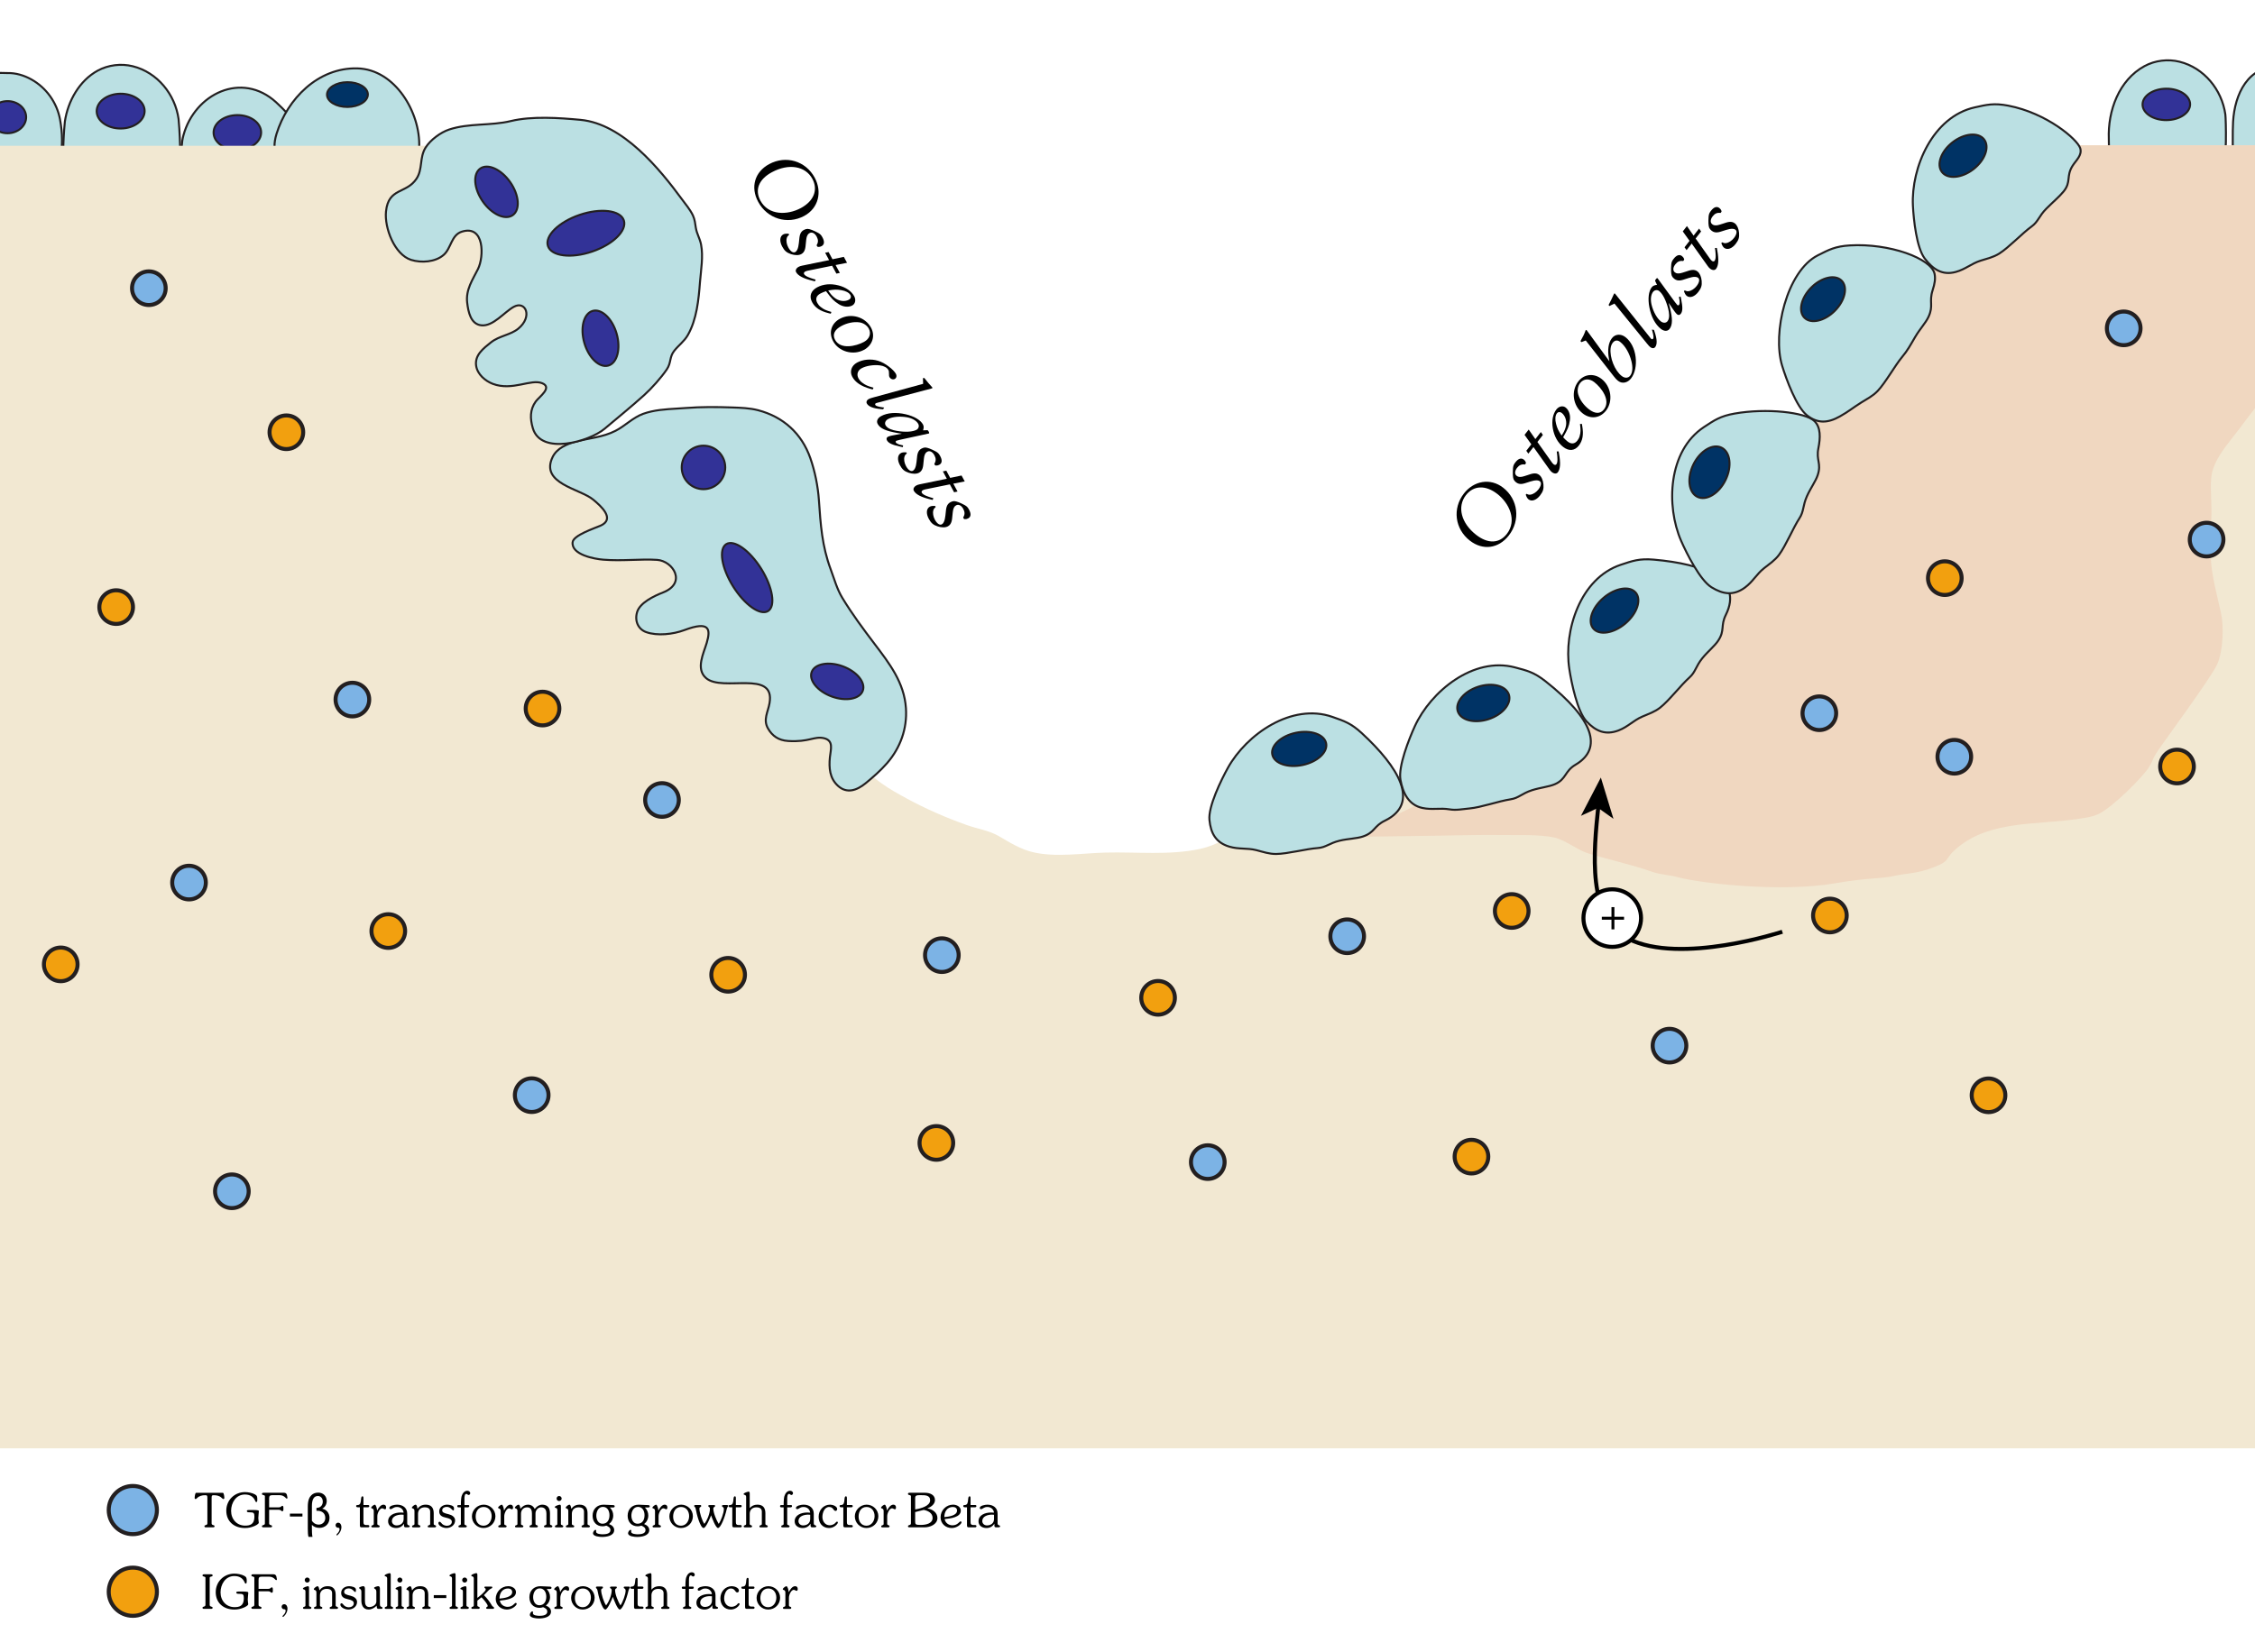 <?xml version="1.0" encoding="utf-8"?>
<!-- Generator: Adobe Illustrator 15.0.0, SVG Export Plug-In . SVG Version: 6.00 Build 0)  -->
<!DOCTYPE svg PUBLIC "-//W3C//DTD SVG 1.1//EN" "http://www.w3.org/Graphics/SVG/1.1/DTD/svg11.dtd">
<svg version="1.1" id="Layer_2" xmlns="http://www.w3.org/2000/svg" xmlns:xlink="http://www.w3.org/1999/xlink" x="0px" y="0px"
	 width="561.332px" height="411.333px" viewBox="0 0 561.332 411.333" enable-background="new 0 0 561.332 411.333"
	 xml:space="preserve">
<rect id="Background" x="-4.002" y="-6.001" fill="#FFFFFF" width="570.666" height="424"/>
<g id="Part._hidden">
	<path fill="#BBE0E3" stroke="#231F20" stroke-width="0.5" stroke-miterlimit="10" d="M525.864,39.546
		c-1.004-0.111-0.896-4.303-0.921-4.958c-0.269-6.962,2.493-14.652,8.888-18.129c2.601-1.413,5.813-1.808,8.701-1.094
		c6.141,1.521,10.549,6.979,11.419,13.128c0.159,1.128,0.421,12.779-0.683,12.721C553.259,41.213,525.883,39.547,525.864,39.546z"/>
	<path fill="#BBE0E3" stroke="#231F20" stroke-width="0.5" stroke-miterlimit="10" d="M567.542,16.546
		c-7.995-0.28-11.273,6.966-11.664,13.759c-0.162,2.817-0.018,6.431-0.112,9.241c-0.125,3.625,12.651,1,12.651,1
		S575.089,16.811,567.542,16.546z"/>
	<path fill="#BBE0E3" stroke="#231F20" stroke-width="0.5" stroke-miterlimit="10" d="M45.667,40.671c0,0-1-3.333,0-7.001
		c2.811-10.307,14.519-16.047,23.098-8.174c1.776,1.63,4.067,3.947,5.069,6.175c1.5,3.333,0.333,11.833,0.333,11.833L45.667,40.671z
		"/>
	<path fill="#BBE0E3" stroke="#231F20" stroke-width="0.5" stroke-miterlimit="10" d="M16.165,40.671
		c-0.872-0.092-0.152-9.467-0.012-10.431c0.747-5.052,3.602-10.168,8.177-12.657c2.6-1.413,5.813-1.808,8.7-1.094
		c6.14,1.519,10.55,6.978,11.42,13.128c0.158,1.128,0.919,12.779-0.186,12.721C44.257,42.338,16.183,40.672,16.165,40.671z"/>
	<path fill="#BBE0E3" stroke="#231F20" stroke-width="0.5" stroke-miterlimit="10" d="M14.365,41.806c0,0,1.962-4.765,0.567-12.133
		c-0.789-4.17-3.441-7.836-7.081-9.874c-1.855-1.039-3.946-1.674-6.087-1.61C0.994,18.211-3.42,17.855-3.5,19.004
		c0,0.004-1.833,27.334-1.833,27.334L7.5,47.171L14.365,41.806z"/>
	<path fill="#BBE0E3" stroke="#231F20" stroke-width="0.5" stroke-miterlimit="10" d="M69.667,40.505c0,0-2.333-2.333-0.833-7.167
		c2.715-8.748,10.342-16.526,20.071-16.315c9.507,0.206,15.791,11.108,15.448,19.623c-0.041,1.019-1.144,2.013-1.021,3.025
		L69.667,40.505z"/>
	
		<ellipse transform="matrix(-1 0.007 -0.007 -1 118.402 65.579)" fill="#323297" stroke="#231F20" stroke-width="0.5" stroke-miterlimit="10" cx="59.085" cy="33" rx="5.918" ry="4.334"/>
</g>
<g id="Bone">
	<path fill="#F2E8D2" d="M-2.333,36.296h114.75l41.5,86.375c0,0,55.5,58.854,60.375,67.104c2.441,4.132,7.39,6.861,11.47,9.075
		c4.767,2.586,9.771,4.767,14.88,6.582c2.774,0.986,5.585,1.33,8.159,2.854c2.614,1.547,5.26,3.159,8.241,3.887
		c5.642,1.373,12.409,0.265,18.141,0.117c7.813-0.199,15.787,0.729,23.495-0.903c5.316-1.13,9.688-4.772,14.739-6.088l80.625-21
		l61.75-87.25l57.375-60.75h51.439v324.338H-2.237L-2.333,36.296z"/>
	<path fill="#F0D7C0" d="M335.916,208.42c4.646-0.08,9.295-0.188,13.939-0.224c8.181-0.06,16.364-0.377,24.544-0.274
		c4.151,0.053,8.239-0.188,12.354,0.58c2.601,0.484,6.058,3.227,8.586,3.987c5.708,1.722,10.381,2.664,16.017,4.61
		c2.081,0.719,4.184,0.738,6.31,1.318c5.5,1.5,25.625,3.875,39.25,1.5c8.268-1.439,11.303-1.053,14.553-1.803
		s5.725-0.496,10.1-2.246s2.072-1.879,5.947-5.004c8.1-6.532,19.418-5.469,29.146-6.875c1.881-0.272,4.019-0.482,5.756-1.322
		c3.625-1.75,10.979-9.273,12.354-11.398s0.771-1.727,1.896-3.602s13.75-18.875,15.25-22.25s1.699-9.424,0.949-12.799
		s-2.506-9.969-2.506-13.719c0-3.32-0.077-6.644,0.096-9.961c0.176-3.316-0.299-6.662-0.021-9.957
		c0.37-4.426,4.24-8.531,6.792-11.944c1.788-2.393,3.592-4.774,5.439-7.12V36.17h-59.5l-105,142.689L335.916,208.42z"/>
</g>
<g id="OC1">
	<path fill="#BBE0E3" stroke="#231F20" stroke-width="0.5" stroke-miterlimit="10" d="M162.123,102.459
		c2.785-0.625,5.798-0.651,8.583-0.868c3.83-0.298,7.678-0.271,11.516-0.136c2.148,0.076,4.367,0.141,6.463,0.685
		c6.296,1.634,10.888,5.796,13.029,11.938c1.139,3.264,1.894,6.977,2.131,10.428c0.423,6.155,0.781,11.45,2.942,17.276
		c0.884,2.382,1.571,4.92,2.899,7.105c2.447,4.029,5.152,7.662,7.987,11.406c3.731,4.93,7.411,9.63,7.842,16.063
		c0.339,5.066-1.399,9.88-4.718,13.688c-1.594,1.83-3.455,3.462-5.333,4.994c-2.175,1.774-4.656,2.648-6.864,0.643
		c-2.097-1.905-2.271-4.504-2.019-7.111c0.188-1.925,1.042-4.191-1.519-4.767c-2.392-0.537-3.698,1.036-8.864,0.703
		c-2.4-0.154-3.941-1.236-5.024-3.121c-1.267-2.205,0.001-4.072,0.388-6.323c1.454-8.484-11.692-2.659-15.801-6.216
		c-2.656-2.301-0.587-6.187,0.171-8.812c0.94-3.264,0.861-5.555-5.601-3.131c-2.736,1.026-6.728,1.501-9.519,0.479
		c-1.884-0.69-2.896-2.681-2.225-4.957c0.696-2.351,4.186-4.007,6.44-4.892c6.034-2.365,2.489-7.869-1.467-8.127
		c-4.1-0.267-8.645,0.338-13.422-0.049c-2.074-0.164-7.957-1.196-7.598-4.342c0.201-1.755,5.459-3.47,6.923-4.113
		c3.841-1.689,0.006-4.994-1.818-6.506c-3.273-2.713-13.28-3.99-10.085-10.589c1.07-2.212,3.553-3.252,5.729-3.832
		c3.366-0.897,6.756-1.077,9.926-2.701c2.413-1.235,4.302-3.282,6.875-4.228C160.751,102.807,161.43,102.615,162.123,102.459z"/>
	
		<ellipse transform="matrix(-0.939 -0.345 0.345 -0.939 345.568 400.986)" fill="#323297" stroke="#231F20" stroke-width="0.5" stroke-miterlimit="10" cx="208.441" cy="169.764" rx="6.772" ry="4"/>
	<path fill="#323297" stroke="#231F20" stroke-width="0.5" stroke-miterlimit="10" d="M189.494,141.629
		c2.873,4.599,3.634,9.31,1.696,10.521c-1.938,1.208-5.836-1.539-8.709-6.141c-2.873-4.597-3.633-9.308-1.696-10.519
		C182.721,134.282,186.621,137.03,189.494,141.629z"/>
	<circle fill="#323297" stroke="#231F20" stroke-width="0.5" stroke-miterlimit="10" cx="175.116" cy="116.387" r="5.417"/>
</g>
<g id="OC2">
	<path fill="#BBE0E3" stroke="#231F20" stroke-width="0.5" stroke-miterlimit="10" d="M127.167,30.139
		c5.235-1.269,12.101-0.789,17.335-0.3c10.601,0.995,19.771,12.329,25.236,19.756c0.937,1.272,2.094,2.629,2.762,4.076
		c0.468,1.012,0.548,2.016,0.71,3.034c0.246,1.542,0.994,2.617,1.299,4.168c0.589,2.984-0.027,6.369-0.263,9.373
		c-0.346,4.422-0.794,9.244-3.024,13.18c-0.889,1.567-2.275,2.521-3.375,3.908c-1.26,1.586-0.711,2.937-1.862,4.643
		c-1.387,2.054-3.816,4.766-5.651,6.417c-3.203,2.881-6.545,5.592-9.837,8.367c-3.796,3.198-15.866,6.682-17.863-0.149
		c-0.696-2.384-0.75-4.587,0.722-6.637c0.826-1.151,4.21-3.447,1.664-4.534c-2.815-1.204-7.451,1.993-12.349,0.135
		c-1.878-0.715-3.82-2.363-4.145-4.479c-0.404-2.664,1.778-4.324,3.665-5.831c2.075-1.659,4.889-1.851,6.813-3.425
		c3.667-3,1.839-7.065-1.109-5.447c-2.368,1.299-5.12,4.907-8.057,4.613c-2.67-0.267-3.276-3.347-3.547-5.661
		c-0.375-3.222,1.357-5.694,2.681-8.34c1.544-3.09,1.661-11.111-4.014-9.321c-2.628,0.829-2.644,4.13-4.501,5.767
		c-2.063,1.817-5.579,2.056-8.115,1.257c-4.141-1.304-6.682-7.991-6.256-12.075c0.622-5.964,5.041-4.311,7.585-8.126
		c1.592-2.387,0.709-5.224,2.245-7.722c1.203-1.956,3.784-3.838,5.885-4.535C116.713,30.617,122.157,31.353,127.167,30.139z"/>
	
		<ellipse transform="matrix(-0.57 -0.821 0.821 -0.57 154.865 176.407)" fill="#323297" stroke="#231F20" stroke-width="0.5" stroke-miterlimit="10" cx="123.568" cy="47.702" rx="7.078" ry="4.181"/>
	
		<ellipse transform="matrix(-0.947 0.322 -0.322 -0.947 302.681 66.042)" fill="#323297" stroke="#231F20" stroke-width="0.5" stroke-miterlimit="10" cx="145.885" cy="58.021" rx="9.971" ry="4.825"/>
	
		<ellipse transform="matrix(-0.277 -0.961 0.961 -0.277 109.919 251.124)" fill="#323297" stroke="#231F20" stroke-width="0.5" stroke-miterlimit="10" cx="149.399" cy="84.225" rx="7.078" ry="4.181"/>
</g>
<g id="OCs">
	
		<ellipse transform="matrix(-1 0.007 -0.007 -1 173.136 46.496)" fill="#003365" stroke="#231F20" stroke-width="0.5" stroke-miterlimit="10" cx="86.485" cy="23.556" rx="5.083" ry="3.082"/>
	
		<ellipse transform="matrix(-1 0.007 -0.007 -1 60.262 55.128)" fill="#323297" stroke="#231F20" stroke-width="0.5" stroke-miterlimit="10" cx="30.033" cy="27.671" rx="5.966" ry="4.33"/>
	
		<ellipse transform="matrix(-1 0.007 -0.007 -1 3.946 58.342)" fill="#323297" stroke="#231F20" stroke-width="0.5" stroke-miterlimit="10" cx="1.868" cy="29.178" rx="4.632" ry="3.997"/>
</g>
<g id="OBs_5_">
	<path fill="#BBE0E3" stroke="#231F20" stroke-width="0.5" stroke-miterlimit="10" d="M301.063,204.17
		c-0.333-3.334,2.938-9.998,4.604-12.998c4.635-8.338,15.895-16.211,26-12.667c2.915,1.023,4.623,1.562,7.305,4.035
		c9.134,8.431,14.695,17.465,5.766,21.809c-2.798,1.36-2.491,2.915-5.429,3.924c-1.589,0.545-3.672,0.544-5.828,1.056
		c-2.556,0.607-3.421,1.693-5.479,1.836c-2.827,0.196-7.523,1.45-10.343,1.476c-1.757,0.014-3.276-0.538-4.907-0.95
		c-2.362-0.6-4.34-0.158-6.75-0.882C302.666,209.806,301.396,207.504,301.063,204.17z"/>
	<path fill="#BBE0E3" stroke="#231F20" stroke-width="0.5" stroke-miterlimit="10" d="M348.611,194.151
		c-0.592-3.298,2.148-10.196,3.576-13.317c3.97-8.673,14.582-17.399,24.935-14.653c2.986,0.793,4.73,1.196,7.597,3.454
		c11.925,9.396,14.383,16.725,7.445,20.795c-2.684,1.574-2.257,3.598-5.104,4.833c-1.542,0.667-3.618,0.828-5.729,1.506
		c-2.5,0.805-3.276,1.955-5.316,2.258c-2.807,0.416-7.391,2.031-10.195,2.274c-1.751,0.15-3.311,0.516-4.968,0.23
		c-2.402-0.412-4.338,0.18-6.798-0.354C350.648,200.442,349.202,197.449,348.611,194.151z"/>
	<path fill="#BBE0E3" stroke="#231F20" stroke-width="0.5" stroke-miterlimit="10" d="M394.947,179.642
		c-2.302-2.435-3.789-9.706-4.305-13.1c-1.432-9.431,2.665-22.545,12.829-25.92c2.933-0.973,4.613-1.592,8.246-1.272
		c12.383,1.087,22.309,4.834,17.896,13.732c-1.382,2.787-0.188,3.829-1.896,6.424c-0.924,1.402-2.573,2.676-3.966,4.398
		c-1.651,2.044-1.674,3.432-3.215,4.803c-2.116,1.885-5.065,5.748-7.281,7.489c-1.384,1.085-2.925,1.579-4.467,2.249
		c-2.233,0.972-3.527,2.527-5.88,3.43C399.661,183.122,397.248,182.078,394.947,179.642z"/>
	<path fill="#BBE0E3" stroke="#231F20" stroke-width="0.5" stroke-miterlimit="10" d="M426.046,146.234
		c-2.854-1.755-6.177-8.394-7.555-11.537c-3.824-8.738-3.269-22.465,5.676-28.36c2.58-1.698,4.044-2.731,7.636-3.364
		c7.844-1.384,17.579-0.371,19.877,1.891c1.56,1.535,1.491,4.118,0.967,6.734c-0.612,3.05,0.81,3.748-0.167,6.696
		c-0.529,1.594-1.792,3.251-2.691,5.276c-1.063,2.401-0.726,3.748-1.857,5.471c-1.558,2.369-3.403,6.865-5.092,9.121
		c-1.056,1.406-2.415,2.281-3.729,3.329c-1.908,1.521-2.755,3.356-4.791,4.836C431.501,148.372,428.899,147.989,426.046,146.234z"/>
	<path fill="#BBE0E3" stroke="#231F20" stroke-width="0.5" stroke-miterlimit="10" d="M449.822,103.433
		c-2.636-2.068-5.18-9.041-6.188-12.32c-2.521-8.184,1.147-23.624,8.862-27.53c2.759-1.395,4.328-2.254,7.97-2.475
		c9.863-0.597,20.344,3.256,21.105,7.091c0.244,1.225,0.038,2.438-0.481,4.051c-0.956,2.96,0.276,3.815-1.028,6.633
		c-0.707,1.524-2.15,3.026-3.274,4.937c-1.331,2.264-1.941,3.44-3.266,5.022c-1.815,2.178-4.164,6.434-6.098,8.484
		c-1.207,1.275-2.657,1.992-4.084,2.883c-2.067,1.291-3.118,2.225-5.313,3.461C454.998,105.382,452.457,105.501,449.822,103.433z"/>
	<path fill="#BBE0E3" stroke="#231F20" stroke-width="0.5" stroke-miterlimit="10" d="M479.13,64.388
		c-2.043-2.656-2.784-9.741-2.952-13.169c-0.466-9.527,4.939-22.158,15.396-24.483c3.018-0.669,4.75-1.114,8.332-0.428
		c9.665,1.853,17.251,8.434,17.917,10.597c0.538,1.748-1.047,3.018-1.905,4.382c-1.657,2.632-0.278,3.991-2.239,6.398
		c-1.063,1.302-2.732,2.701-4.294,4.274c-1.853,1.865-2.013,3.244-3.686,4.451c-2.299,1.66-5.625,5.204-8.006,6.711
		c-1.484,0.938-3.068,1.273-4.67,1.784c-2.323,0.739-3.769,2.156-6.199,2.814C483.466,68.628,481.172,67.044,479.13,64.388z"/>
	<path fill="#003365" stroke="#231F20" stroke-width="0.5" stroke-miterlimit="10" d="M330.11,185.062
		c0.467,2.211-2.153,4.642-5.852,5.423c-3.701,0.78-7.078-0.38-7.545-2.595c-0.472-2.217,2.149-4.645,5.849-5.425
		C326.262,181.683,329.641,182.846,330.11,185.062z"/>
	
		<ellipse transform="matrix(-0.95 0.312 -0.312 -0.95 774.621 226.206)" fill="#003365" stroke="#231F20" stroke-width="0.5" stroke-miterlimit="10" cx="369.202" cy="175.114" rx="6.693" ry="4.24"/>
	
		<ellipse transform="matrix(-0.763 0.647 -0.647 -0.763 807.029 7.888)" fill="#003365" stroke="#231F20" stroke-width="0.5" stroke-miterlimit="10" cx="402.067" cy="152.016" rx="6.917" ry="4.192"/>
	
		<ellipse transform="matrix(-0.441 0.897 -0.897 -0.441 718.796 -212.097)" fill="#003365" stroke="#231F20" stroke-width="0.5" stroke-miterlimit="10" cx="425.442" cy="117.773" rx="6.82" ry="4.445"/>
	
		<ellipse transform="matrix(-0.708 0.706 -0.706 -0.708 827.553 -193.096)" fill="#003365" stroke="#231F20" stroke-width="0.5" stroke-miterlimit="10" cx="453.672" cy="74.435" rx="6.54" ry="4.125"/>
	
		<ellipse transform="matrix(-0.79 0.613 -0.613 -0.79 898.181 -230.196)" fill="#003365" stroke="#231F20" stroke-width="0.5" stroke-miterlimit="10" cx="488.471" cy="38.56" rx="6.636" ry="4.237"/>
	
		<ellipse transform="matrix(-1 0.007 -0.007 -1 1078.711 48.29)" fill="#323297" stroke="#231F20" stroke-width="0.5" stroke-miterlimit="10" cx="539.269" cy="26.07" rx="5.919" ry="3.914"/>
</g>
<g id="GFs_12_">
	<circle fill="#7CB3E5" stroke="#231F20" stroke-miterlimit="10" cx="47.053" cy="219.759" r="4.188"/>
	<circle fill="#7CB3E5" stroke="#231F20" stroke-miterlimit="10" cx="57.72" cy="296.625" r="4.188"/>
	<circle fill="#7CB3E5" stroke="#231F20" stroke-miterlimit="10" cx="37.053" cy="71.759" r="4.188"/>
	<circle fill="#7CB3E5" stroke="#231F20" stroke-miterlimit="10" cx="87.72" cy="174.192" r="4.188"/>
	<circle fill="#7CB3E5" stroke="#231F20" stroke-miterlimit="10" cx="164.787" cy="199.192" r="4.188"/>
	<circle fill="#7CB3E5" stroke="#231F20" stroke-miterlimit="10" cx="234.454" cy="237.828" r="4.188"/>
	<circle fill="#7CB3E5" stroke="#231F20" stroke-miterlimit="10" cx="132.354" cy="272.694" r="4.188"/>
	<circle fill="#7CB3E5" stroke="#231F20" stroke-miterlimit="10" cx="335.352" cy="233.123" r="4.188"/>
	<circle fill="#7CB3E5" stroke="#231F20" stroke-miterlimit="10" cx="300.651" cy="289.361" r="4.188"/>
	<circle fill="#7CB3E5" stroke="#231F20" stroke-miterlimit="10" cx="415.586" cy="260.361" r="4.188"/>
	<circle fill="#7CB3E5" stroke="#231F20" stroke-miterlimit="10" cx="452.885" cy="177.59" r="4.188"/>
	<circle fill="#7CB3E5" stroke="#231F20" stroke-miterlimit="10" cx="486.486" cy="188.426" r="4.188"/>
	<circle fill="#7CB3E5" stroke="#231F20" stroke-miterlimit="10" cx="549.282" cy="134.357" r="4.188"/>
	<circle fill="#7CB3E5" stroke="#231F20" stroke-miterlimit="10" cx="528.65" cy="81.76" r="4.188"/>
	<circle fill="#F2A00F" stroke="#231F20" stroke-miterlimit="10" cx="15.12" cy="240.126" r="4.188"/>
	<circle fill="#F2A00F" stroke="#231F20" stroke-miterlimit="10" cx="28.918" cy="151.165" r="4.188"/>
	<circle fill="#F2A00F" stroke="#231F20" stroke-miterlimit="10" cx="71.286" cy="107.632" r="4.188"/>
	<circle fill="#F2A00F" stroke="#231F20" stroke-miterlimit="10" cx="96.656" cy="231.828" r="4.188"/>
	<circle fill="#F2A00F" stroke="#231F20" stroke-miterlimit="10" cx="135.053" cy="176.425" r="4.188"/>
	<circle fill="#F2A00F" stroke="#231F20" stroke-miterlimit="10" cx="181.254" cy="242.72" r="4.188"/>
	<circle fill="#F2A00F" stroke="#231F20" stroke-miterlimit="10" cx="233.089" cy="284.585" r="4.188"/>
	<circle fill="#F2A00F" stroke="#231F20" stroke-miterlimit="10" cx="288.276" cy="248.456" r="4.188"/>
	<circle fill="#F2A00F" stroke="#231F20" stroke-miterlimit="10" cx="366.287" cy="288" r="4.188"/>
	<circle fill="#F2A00F" stroke="#231F20" stroke-miterlimit="10" cx="376.31" cy="226.828" r="4.188"/>
	<circle fill="#F2A00F" stroke="#231F20" stroke-miterlimit="10" cx="455.513" cy="227.958" r="4.188"/>
	<circle fill="#F2A00F" stroke="#231F20" stroke-miterlimit="10" cx="494.996" cy="272.728" r="4.188"/>
	<circle fill="#F2A00F" stroke="#231F20" stroke-miterlimit="10" cx="541.92" cy="190.858" r="4.188"/>
	<circle fill="#F2A00F" stroke="#231F20" stroke-miterlimit="10" cx="484.118" cy="143.954" r="4.188"/>
</g>
<g id="Symbols_1_">
	<circle fill="#7CB3E5" stroke="#231F20" stroke-miterlimit="10" cx="33.063" cy="376.004" r="6"/>
	<circle fill="#F2A00F" stroke="#231F20" stroke-miterlimit="10" cx="33.063" cy="396.338" r="6"/>
	<g>
		<path d="M52.678,379.286c0,0.324,0.144,0.373,0.396,0.457c0.18,0.061,0.336,0.084,0.336,0.287c0,0.264-0.229,0.275-0.42,0.275
			h-1.68c-0.191,0-0.42-0.012-0.42-0.275c0-0.191,0.145-0.229,0.3-0.275c0.456-0.133,0.433-0.239,0.433-0.694v-6.033
			c0-0.573-0.036-0.729-0.517-0.729c-0.828,0-1.511,0.18-2.039,0.707c-0.167,0.168-0.264,0.252-0.372,0.252
			c-0.168,0-0.239-0.131-0.239-0.275c0-0.264,0.097-1.283,0.384-1.283h6.62c0.3,0,0.385,1.104,0.385,1.283
			c0,0.132-0.072,0.275-0.24,0.275c-0.349,0-0.563-0.959-2.411-0.959c-0.479,0-0.517,0.156-0.517,0.729L52.678,379.286
			L52.678,379.286z"/>
		<path d="M64.244,376.072c0.145,0.036,0.191,0.097,0.191,0.239c0,0.156-0.132,1.283-0.132,1.703c0,0.48,0.119,0.936,0.119,1.104
			c0,0.385-0.839,0.756-1.15,0.889c-0.778,0.313-1.438,0.469-2.291,0.469c-2.747,0-4.652-1.68-4.652-4.33
			c0-2.626,2.051-4.617,4.652-4.617c0.769,0,1.812,0.192,2.495,0.576c0.527,0.3,0.576,0.563,0.576,1.331
			c0,0.288-0.036,0.573-0.24,0.573c-0.145,0-0.216-0.131-0.265-0.252c-0.456-1.113-1.343-1.631-2.59-1.631
			c-2.207,0-3.431,2.051-3.431,4.066c0,2.1,1.428,3.682,3.49,3.682c1.15,0,2.313-0.252,2.313-2.219c0-0.947-0.204-1.092-1.079-1.092
			c-0.517,0-0.804-0.036-0.804-0.323c0-0.204,0.203-0.252,0.575-0.252h1.188C63.476,375.988,64.028,376.011,64.244,376.072z"/>
		<path d="M66.995,375.329h2.303c0.78,0,0.708-0.385,0.996-0.385c0.145,0,0.252,0.156,0.252,0.456v0.468c0,0.24-0.048,0.42-0.3,0.42
			c-0.288,0-0.204-0.358-0.889-0.358h-2.362v3.356c0,0.324,0.145,0.373,0.396,0.457c0.18,0.061,0.335,0.084,0.335,0.287
			c0,0.264-0.229,0.275-0.419,0.275h-1.68c-0.191,0-0.42-0.012-0.42-0.275c0-0.191,0.145-0.229,0.3-0.275
			c0.456-0.133,0.433-0.239,0.433-0.694v-6.537c0-0.181-0.239-0.216-0.384-0.265c-0.181-0.049-0.349-0.07-0.349-0.286
			c0-0.267,0.24-0.276,0.433-0.276h5.133c0.396,0,0.601,0.324,0.647,0.527l0.145,0.73c-0.023,0.107-0.061,0.191-0.18,0.191
			c-0.12,0-0.276-0.18-0.337-0.252c-0.3-0.301-0.755-0.6-1.402-0.6h-1.896c-0.588,0-0.756,0.215-0.756,0.828V375.329L66.995,375.329
			z"/>
		<path d="M75.286,376.887v0.72h-3.119v-0.72H75.286z"/>
		<path d="M77.639,379.706v0.806c0,0.672,0.023,1.679,0.145,2.171H76.8c-0.145-0.385-0.18-1.199-0.18-2.039v-5.518
			c0-1.654,0.443-2.388,0.898-2.832c0.396-0.383,0.937-0.635,1.703-0.635c1.198,0,2.11,0.84,2.11,2.086
			c0,0.924-0.527,1.607-1.08,1.871v0.061c0.912,0.182,1.774,0.947,1.774,2.279c0,1.606-1.224,2.481-2.494,2.481
			c-0.816,0-1.416-0.265-1.871-0.731H77.639L77.639,379.706z M77.639,378.663c0.264,0.443,0.862,0.959,1.69,0.959
			c0.959,0,1.644-0.707,1.644-1.653c0-1.163-0.805-1.753-1.871-1.787c-0.107,0-0.216,0-0.324,0v-0.722c0.072,0,0.145,0,0.204-0.012
			c0.912-0.072,1.367-0.779,1.367-1.535c0-0.863-0.517-1.414-1.224-1.414c-0.973,0-1.486,0.84-1.486,2.506V378.663z"/>
		<path d="M84.995,380.247c0,0.707-0.372,1.45-0.899,1.918c-0.036,0.035-0.133,0.146-0.204,0.146c-0.072,0-0.156-0.084-0.156-0.156
			c0-0.153,0.792-0.671,0.792-1.391c0-0.276-0.119-0.36-0.372-0.36c-0.348,0-0.624-0.273-0.624-0.623
			c0-0.359,0.288-0.636,0.624-0.636C84.743,379.142,84.995,379.73,84.995,380.247z"/>
		<path d="M90.471,378.831c0,0.588,0.048,0.899,0.72,0.899h0.301c0.229,0,0.455,0.035,0.455,0.287c0,0.204-0.18,0.288-0.359,0.288
			h-1.595c-0.385,0-0.408-0.229-0.408-0.563v-4.428h-0.396c-0.336,0-0.54-0.036-0.54-0.35c0-0.18,0.204-0.215,0.385-0.215
			c0.694,0,0.769-0.66,0.826-1.318c0.049-0.54,0.097-0.854,0.36-0.854c0.252,0,0.252,0.275,0.252,0.443v1.729h1.043
			c0.264,0,0.407,0.022,0.407,0.265c0,0.264-0.191,0.3-0.419,0.3h-1.031L90.471,378.831L90.471,378.831z"/>
		<path d="M93.879,376.143c0.336-0.695,0.912-1.486,1.571-1.486c0.455,0,0.672,0.275,0.672,0.719c0,0.156-0.061,0.435-0.275,0.435
			c-0.192,0-0.479-0.252-0.721-0.252c-0.601,0-1.199,1.175-1.199,1.979v1.906c0,0.434,0.589,0.229,0.589,0.602
			c0,0.154-0.133,0.264-0.301,0.264h-1.451c-0.191,0-0.324-0.012-0.324-0.264c0-0.36,0.601-0.146,0.601-0.588v-3.097
			c0-0.371-0.036-0.635-0.372-0.741c-0.107-0.037-0.275-0.084-0.275-0.205c0-0.265,0.685-0.754,0.898-0.754
			C93.603,374.657,93.843,375.652,93.879,376.143z"/>
		<path d="M101.365,376.911v2.243c0,0.456,0.071,0.552,0.384,0.647c0.132,0.035,0.239,0.084,0.239,0.252
			c0,0.24-0.275,0.252-0.468,0.252h-0.517c-0.407,0-0.433-0.204-0.433-0.563v-0.36c-0.443,0.708-1.115,1.092-1.967,1.092
			c-1.021,0-1.99-0.54-1.99-1.667c0-1.535,1.582-2.195,3.13-2.195c0.239,0,0.575,0.014,0.73,0.036
			c-0.107-0.899-0.814-1.415-1.644-1.415c-0.959,0-1.127,0.54-1.583,0.54c-0.168,0-0.324-0.097-0.324-0.288
			c0-0.588,1.332-0.826,1.907-0.826C100.273,374.657,101.365,375.436,101.365,376.911z M99.95,377.139
			c-0.983,0-2.398,0.384-2.398,1.605c0,0.637,0.527,1.08,1.151,1.08c0.982,0,1.774-0.539,1.774-1.597v-1.056
			C100.333,377.151,100.046,377.139,99.95,377.139z"/>
		<path d="M103.911,375.688c0.552-0.695,1.15-1.031,2.087-1.031c1.402,0,1.967,0.84,1.967,2.146v2.639
			c0,0.432,0.589,0.229,0.589,0.6c0,0.155-0.133,0.266-0.301,0.266h-1.45c-0.192,0-0.324-0.014-0.324-0.266
			c0-0.358,0.601-0.145,0.601-0.588v-3.033c0-0.563-0.265-1.104-1.354-1.104c-1.031,0-1.667,0.646-1.667,1.605v2.521
			c0,0.433,0.588,0.229,0.588,0.601c0,0.154-0.132,0.265-0.3,0.265h-1.452c-0.19,0-0.324-0.013-0.324-0.265
			c0-0.359,0.601-0.146,0.601-0.588v-3.096c0-0.371-0.036-0.635-0.372-0.743c-0.107-0.034-0.275-0.084-0.275-0.202
			c0-0.266,0.685-0.757,0.898-0.757C103.815,374.657,103.863,375.413,103.911,375.688z"/>
		<path d="M113.005,375.772c0,0.168-0.023,0.323-0.155,0.323c-0.335,0-0.624-0.888-1.667-0.888c-0.517,0-1.104,0.265-1.104,0.852
			c0,0.527,0.407,0.695,1.606,0.982c0.803,0.191,1.606,0.686,1.606,1.535c0,1.188-1.08,1.896-2.171,1.896
			c-0.804,0-1.991-0.517-1.991-1.235c0-0.154,0.12-0.336,0.288-0.336c0.24,0,0.384,0.313,0.672,0.576s0.73,0.434,1.164,0.434
			c0.563,0,1.224-0.324,1.224-0.974c0-0.624-0.563-0.84-1.522-1.058c-0.804-0.18-1.619-0.467-1.619-1.547
			c0-1.078,0.972-1.678,1.979-1.678c0.576,0,1.69,0.229,1.69,0.803V375.772z"/>
		<path d="M116.414,374.752c0.265,0,0.396,0.021,0.396,0.264c0,0.288-0.275,0.313-0.492,0.313h-0.708v4.113
			c0,0.432,0.587,0.229,0.587,0.6c0,0.156-0.132,0.266-0.3,0.266h-1.451c-0.191,0-0.323-0.014-0.323-0.266
			c0-0.358,0.601-0.145,0.601-0.588v-4.125h-0.408c-0.265,0-0.492-0.013-0.492-0.287c0-0.252,0.169-0.289,0.349-0.289h0.553
			c0-1.26,0.096-1.941,0.191-2.241c0.204-0.647,0.672-1.319,1.415-1.319c0.359,0,0.72,0.229,0.72,0.612
			c0,0.229-0.18,0.442-0.42,0.442c-0.203,0-0.323-0.274-0.551-0.274c-0.433,0-0.469,0.741-0.469,1.198v1.582H116.414
			L116.414,374.752z"/>
		<path d="M123.324,377.523c0,1.679-1.308,2.95-2.975,2.95c-1.596,0-2.878-1.309-2.878-2.902c0-1.583,1.354-2.914,2.938-2.914
			S123.324,375.927,123.324,377.523z M118.407,377.62c0,1.198,0.646,2.277,1.954,2.277c1.284,0,2.027-1.188,2.027-2.387
			c0-1.211-0.695-2.278-2.002-2.278C119.018,375.232,118.407,376.409,118.407,377.62z"/>
		<path d="M125.475,376.143c0.336-0.695,0.912-1.486,1.57-1.486c0.456,0,0.672,0.275,0.672,0.719c0,0.156-0.06,0.435-0.275,0.435
			c-0.191,0-0.479-0.252-0.72-0.252c-0.601,0-1.199,1.175-1.199,1.979v1.906c0,0.434,0.588,0.229,0.588,0.602
			c0,0.154-0.132,0.264-0.3,0.264h-1.452c-0.19,0-0.323-0.012-0.323-0.264c0-0.36,0.601-0.146,0.601-0.588v-3.097
			c0-0.371-0.036-0.635-0.372-0.741c-0.108-0.037-0.276-0.084-0.276-0.205c0-0.265,0.685-0.754,0.899-0.754
			C125.199,374.657,125.438,375.652,125.475,376.143z"/>
		<path d="M129.542,375.688c0.553-0.695,1.175-1.031,1.883-1.031c0.779,0,1.392,0.407,1.68,1.092
			c0.637-0.875,1.416-1.092,1.835-1.092c1.402,0,1.967,0.84,1.967,2.146v2.639c0,0.432,0.588,0.229,0.588,0.6
			c0,0.155-0.133,0.266-0.301,0.266h-1.45c-0.192,0-0.324-0.014-0.324-0.266c0-0.358,0.601-0.145,0.601-0.588v-2.543
			c0-0.6-0.145-1.595-1.354-1.595c-0.685,0-1.368,0.708-1.368,1.487v2.639c0,0.432,0.589,0.229,0.589,0.6
			c0,0.155-0.133,0.266-0.301,0.266h-1.451c-0.191,0-0.323-0.014-0.323-0.266c0-0.358,0.601-0.145,0.601-0.588v-2.543
			c0-0.6-0.084-1.595-1.176-1.595c-0.983,0-1.547,0.708-1.547,1.606v2.52c0,0.432,0.588,0.229,0.588,0.6
			c0,0.155-0.132,0.266-0.3,0.266h-1.451c-0.191,0-0.323-0.014-0.323-0.266c0-0.358,0.601-0.145,0.601-0.588v-3.095
			c0-0.371-0.036-0.635-0.372-0.743c-0.108-0.035-0.276-0.084-0.276-0.203c0-0.265,0.685-0.756,0.899-0.756
			C129.446,374.657,129.494,375.413,129.542,375.688z"/>
		<path d="M139.623,379.442c0,0.432,0.587,0.229,0.587,0.6c0,0.155-0.132,0.266-0.3,0.266h-1.451c-0.191,0-0.324-0.014-0.324-0.266
			c0-0.358,0.601-0.145,0.601-0.588v-3.49c0-0.396-0.229-0.441-0.443-0.525c-0.084-0.023-0.191-0.072-0.191-0.168
			c0-0.324,1.127-0.609,1.248-0.609c0.264,0,0.275,0.264,0.275,0.489L139.623,379.442L139.623,379.442z M139.814,373.133
			c0,0.348-0.3,0.623-0.635,0.623c-0.337,0-0.624-0.275-0.624-0.623s0.287-0.637,0.624-0.637
			C139.514,372.499,139.814,372.786,139.814,373.133z"/>
		<path d="M142.202,375.688c0.552-0.695,1.15-1.031,2.087-1.031c1.402,0,1.967,0.84,1.967,2.146v2.639
			c0,0.432,0.589,0.229,0.589,0.6c0,0.155-0.133,0.266-0.301,0.266h-1.451c-0.191,0-0.323-0.014-0.323-0.266
			c0-0.358,0.601-0.145,0.601-0.588v-3.033c0-0.563-0.265-1.104-1.354-1.104c-1.031,0-1.667,0.646-1.667,1.605v2.521
			c0,0.433,0.588,0.229,0.588,0.601c0,0.154-0.132,0.265-0.301,0.265h-1.45c-0.191,0-0.324-0.013-0.324-0.265
			c0-0.359,0.601-0.146,0.601-0.588v-3.096c0-0.371-0.036-0.635-0.372-0.743c-0.107-0.034-0.275-0.084-0.275-0.202
			c0-0.266,0.685-0.757,0.898-0.757C142.106,374.657,142.154,375.413,142.202,375.688z"/>
		<path d="M152.652,377.355c0,0.853-0.384,1.606-1.043,2.136c0.647,0.229,1.283,0.719,1.283,1.475c0,1.465-1.919,1.729-3.021,1.729
			c-0.563,0-2.256-0.107-2.256-0.924c0-0.313,0.313-0.839,0.637-0.839c0.107,0,0.156,0.084,0.156,0.18
			c0,0.097-0.024,0.191-0.024,0.288c0,0.575,1.247,0.637,1.644,0.637c0.708,0,1.932-0.107,1.932-1.045
			c0-0.636-0.54-0.888-1.031-1.113c-0.301,0.105-0.601,0.168-0.912,0.168c-1.56,0-2.507-1.115-2.507-2.641
			c0-1.617,1.104-2.744,2.724-2.744c0.313,0,1.667,0.096,2.159,0.096c0.384,0,0.624,0.035,0.624,0.3c0,0.228-0.217,0.3-0.372,0.3
			h-0.84C152.34,375.892,152.652,376.577,152.652,377.355z M150.085,375.208c-1.15,0-1.644,1.188-1.644,2.172
			c0,0.947,0.444,2.026,1.535,2.026c1.247,0,1.738-1.02,1.738-2.122C151.716,376.275,151.249,375.208,150.085,375.208z"/>
		<path d="M161.38,377.355c0,0.853-0.384,1.606-1.043,2.136c0.647,0.229,1.283,0.719,1.283,1.475c0,1.465-1.919,1.729-3.021,1.729
			c-0.563,0-2.256-0.107-2.256-0.924c0-0.313,0.313-0.839,0.637-0.839c0.107,0,0.156,0.084,0.156,0.18
			c0,0.097-0.024,0.191-0.024,0.288c0,0.575,1.247,0.637,1.644,0.637c0.708,0,1.932-0.107,1.932-1.045
			c0-0.636-0.54-0.888-1.032-1.113c-0.3,0.105-0.6,0.168-0.911,0.168c-1.56,0-2.507-1.115-2.507-2.641
			c0-1.617,1.104-2.744,2.724-2.744c0.313,0,1.667,0.096,2.159,0.096c0.384,0,0.624,0.035,0.624,0.3c0,0.228-0.217,0.3-0.372,0.3
			h-0.841C161.068,375.892,161.38,376.577,161.38,377.355z M158.813,375.208c-1.15,0-1.644,1.188-1.644,2.172
			c0,0.947,0.443,2.026,1.535,2.026c1.247,0,1.738-1.02,1.738-2.122C160.444,376.275,159.977,375.208,158.813,375.208z"/>
		<path d="M163.89,376.143c0.336-0.695,0.912-1.486,1.57-1.486c0.456,0,0.671,0.275,0.671,0.719c0,0.156-0.061,0.435-0.275,0.435
			c-0.191,0-0.479-0.252-0.72-0.252c-0.601,0-1.199,1.175-1.199,1.979v1.906c0,0.434,0.588,0.229,0.588,0.602
			c0,0.154-0.132,0.264-0.3,0.264h-1.451c-0.191,0-0.323-0.012-0.323-0.264c0-0.36,0.6-0.146,0.6-0.588v-3.097
			c0-0.371-0.035-0.635-0.371-0.741c-0.108-0.037-0.276-0.084-0.276-0.205c0-0.265,0.685-0.754,0.899-0.754
			C163.614,374.657,163.854,375.652,163.89,376.143z"/>
		<path d="M172.479,377.523c0,1.679-1.308,2.95-2.975,2.95c-1.595,0-2.878-1.309-2.878-2.902c0-1.583,1.354-2.914,2.938-2.914
			S172.479,375.927,172.479,377.523z M167.562,377.62c0,1.198,0.646,2.277,1.955,2.277c1.283,0,2.026-1.188,2.026-2.387
			c0-1.211-0.694-2.278-2.002-2.278C168.173,375.232,167.562,376.409,167.562,377.62z"/>
		<path d="M178,374.967c0,0.349-0.433,0.181-0.433,0.685c0,1.056,0.769,2.878,1.331,3.79c0.576-0.768,1.295-2.759,1.295-3.684
			c0-0.6-0.468-0.467-0.468-0.778c0-0.216,0.155-0.228,0.323-0.228h0.875c0.145,0,0.336,0.012,0.336,0.203
			c0,0.049-0.023,0.097-0.06,0.154c-0.192,0.276-0.252,0.434-0.337,0.814c-0.407,1.836-1.45,4.547-2.135,4.547
			c-0.563,0-1.535-2.627-1.715-3.154c-0.192,0.527-1.283,3.154-1.859,3.154c-0.852,0-1.786-3.586-1.967-4.764
			c-0.084-0.539-0.384-0.455-0.384-0.729c0-0.216,0.145-0.229,0.313-0.229h1.139c0.204,0,0.288,0.014,0.288,0.266
			c0,0.313-0.443,0.154-0.443,0.624c0,0.937,0.685,3.082,1.234,3.802c0.73-0.938,1.392-2.604,1.392-3.777
			c0-0.479-0.419-0.396-0.419-0.695c0-0.203,0.251-0.215,0.384-0.215h1.079C177.904,374.752,178,374.776,178,374.967z"/>
		<path d="M183.174,378.831c0,0.588,0.049,0.899,0.72,0.899h0.3c0.229,0,0.456,0.035,0.456,0.287c0,0.204-0.18,0.288-0.358,0.288
			h-1.597c-0.384,0-0.406-0.229-0.406-0.563v-4.428h-0.396c-0.335,0-0.539-0.036-0.539-0.35c0-0.18,0.204-0.215,0.384-0.215
			c0.695,0,0.769-0.66,0.827-1.318c0.048-0.54,0.097-0.854,0.359-0.854c0.252,0,0.252,0.275,0.252,0.443v1.729h1.043
			c0.265,0,0.408,0.022,0.408,0.265c0,0.264-0.191,0.3-0.42,0.3h-1.031L183.174,378.831L183.174,378.831z"/>
		<path d="M186.618,375.52c0.516-0.576,1.091-0.863,1.941-0.863c1.402,0,1.967,0.84,1.967,2.146v2.639
			c0,0.432,0.588,0.229,0.588,0.6c0,0.155-0.132,0.266-0.3,0.266h-1.451c-0.19,0-0.322-0.014-0.322-0.266
			c0-0.358,0.601-0.145,0.601-0.588v-3.033c0-0.563-0.266-1.104-1.354-1.104c-1.031,0-1.667,0.646-1.667,1.605v2.521
			c0,0.433,0.588,0.229,0.588,0.601c0,0.154-0.133,0.265-0.302,0.265h-1.45c-0.19,0-0.323-0.013-0.323-0.265
			c0-0.359,0.601-0.146,0.601-0.588v-6.74c0-0.396-0.229-0.442-0.442-0.526c-0.084-0.024-0.191-0.071-0.191-0.168
			c0-0.324,1.127-0.612,1.247-0.612c0.264,0,0.275,0.264,0.275,0.492v3.621h-0.004V375.52z"/>
		<path d="M196.761,374.752c0.264,0,0.396,0.021,0.396,0.264c0,0.288-0.276,0.313-0.492,0.313h-0.707v4.113
			c0,0.432,0.588,0.229,0.588,0.6c0,0.156-0.133,0.266-0.3,0.266h-1.451c-0.191,0-0.323-0.014-0.323-0.266
			c0-0.358,0.6-0.145,0.6-0.588v-4.125h-0.407c-0.265,0-0.491-0.013-0.491-0.287c0-0.252,0.168-0.289,0.349-0.289h0.552
			c0-1.26,0.097-1.941,0.192-2.241c0.202-0.647,0.671-1.319,1.415-1.319c0.358,0,0.72,0.229,0.72,0.612
			c0,0.229-0.181,0.442-0.42,0.442c-0.204,0-0.324-0.274-0.552-0.274c-0.433,0-0.469,0.741-0.469,1.198v1.582H196.761
			L196.761,374.752z"/>
		<path d="M202.568,376.911v2.243c0,0.456,0.071,0.552,0.385,0.647c0.132,0.035,0.238,0.084,0.238,0.252
			c0,0.24-0.274,0.252-0.468,0.252h-0.517c-0.407,0-0.433-0.204-0.433-0.563v-0.36c-0.442,0.708-1.114,1.092-1.967,1.092
			c-1.021,0-1.991-0.54-1.991-1.667c0-1.535,1.584-2.195,3.131-2.195c0.239,0,0.575,0.014,0.731,0.036
			c-0.108-0.899-0.815-1.415-1.645-1.415c-0.959,0-1.127,0.54-1.583,0.54c-0.168,0-0.323-0.097-0.323-0.288
			c0-0.588,1.331-0.826,1.906-0.826C201.476,374.657,202.568,375.436,202.568,376.911z M201.153,377.139
			c-0.982,0-2.398,0.384-2.398,1.605c0,0.637,0.528,1.08,1.15,1.08c0.983,0,1.775-0.539,1.775-1.597v-1.056
			C201.537,377.151,201.249,377.139,201.153,377.139z"/>
		<path d="M204.717,377.727c0,1.055,0.673,2.063,1.813,2.063c0.73,0,1.271-0.384,1.464-0.646c0.168-0.229,0.3-0.265,0.371-0.265
			c0.12,0,0.204,0.084,0.204,0.203c0,0.155-0.132,0.383-0.396,0.647c-0.526,0.526-1.247,0.743-1.787,0.743
			c-1.643,0-2.604-1.225-2.604-2.782c0-1.644,1.164-3.034,2.854-3.034c0.648,0,1.765,0.385,1.765,1.104
			c0,0.216-0.168,0.454-0.396,0.454c-0.61,0-0.517-0.981-1.605-0.981C205.221,375.232,204.717,376.67,204.717,377.727z"/>
		<path d="M210.813,378.831c0,0.588,0.048,0.899,0.72,0.899h0.3c0.229,0,0.456,0.035,0.456,0.287c0,0.204-0.181,0.288-0.358,0.288
			h-1.597c-0.384,0-0.406-0.229-0.406-0.563v-4.428h-0.396c-0.335,0-0.538-0.036-0.538-0.35c0-0.18,0.203-0.215,0.384-0.215
			c0.694,0,0.769-0.66,0.827-1.318c0.048-0.54,0.096-0.854,0.359-0.854c0.252,0,0.252,0.275,0.252,0.443v1.729h1.043
			c0.265,0,0.408,0.022,0.408,0.265c0,0.264-0.191,0.3-0.42,0.3h-1.031L210.813,378.831L210.813,378.831z"/>
		<path d="M218.647,377.523c0,1.679-1.309,2.95-2.976,2.95c-1.595,0-2.879-1.309-2.879-2.902c0-1.583,1.354-2.914,2.938-2.914
			S218.647,375.927,218.647,377.523z M213.729,377.62c0,1.198,0.647,2.277,1.955,2.277c1.282,0,2.026-1.188,2.026-2.387
			c0-1.211-0.695-2.278-2.003-2.278C214.341,375.232,213.729,376.409,213.729,377.62z"/>
		<path d="M220.797,376.143c0.336-0.695,0.911-1.486,1.571-1.486c0.454,0,0.671,0.275,0.671,0.719c0,0.156-0.061,0.435-0.274,0.435
			c-0.19,0-0.479-0.252-0.721-0.252c-0.601,0-1.198,1.175-1.198,1.979v1.906c0,0.434,0.588,0.229,0.588,0.602
			c0,0.154-0.133,0.264-0.301,0.264h-1.45c-0.192,0-0.324-0.012-0.324-0.264c0-0.36,0.601-0.146,0.601-0.588v-3.097
			c0-0.371-0.036-0.635-0.371-0.741c-0.107-0.037-0.275-0.084-0.275-0.205c0-0.265,0.685-0.754,0.898-0.754
			C220.521,374.657,220.761,375.652,220.797,376.143z"/>
		<path d="M233.349,377.978c0,1.606-1.835,2.327-3.238,2.327h-3.67c-0.191,0-0.42-0.012-0.42-0.275c0-0.191,0.146-0.229,0.3-0.275
			c0.456-0.133,0.433-0.239,0.433-0.694v-6.537c0-0.18-0.238-0.216-0.384-0.265c-0.181-0.049-0.349-0.07-0.349-0.286
			c0-0.267,0.24-0.276,0.433-0.276h3.825c1.163,0,2.459,0.479,2.459,1.813c0,1.056-1.008,1.738-1.896,2.087
			C232.078,375.772,233.349,376.599,233.349,377.978z M231.539,373.565c0-1.295-1.296-1.271-2.243-1.271h-0.456
			c-0.636,0-1.03,0.063-1.03,0.709v2.843C229.223,375.616,231.539,374.993,231.539,373.565z M227.808,376.502v2.277
			c0,0.553,0.071,0.66,0.252,0.792c0.132,0.097,0.517,0.134,1.141,0.134c1.175,0,2.949-0.289,2.949-1.752
			c0-1.225-1.176-1.8-2.219-1.99L227.808,376.502z"/>
		<path d="M237.096,379.801c1.308,0,1.702-0.983,2.025-0.983c0.12,0,0.229,0.097,0.229,0.216c0,0.324-0.504,0.731-0.744,0.899
			c-0.503,0.336-1.079,0.54-1.689,0.54c-1.548,0-2.783-1.104-2.783-2.676c0-1.728,1.381-3.143,3.119-3.143
			c0.875,0,1.919,0.504,1.919,1.486c0,1.654-2.459,1.941-4.02,2.109C235.321,379.213,236.161,379.801,237.096,379.801z
			 M238.236,376.12c0-0.611-0.479-0.888-1.044-0.888c-1.438,0-2.123,1.199-2.123,2.519
			C236.029,377.655,238.236,377.439,238.236,376.12z"/>
		<path d="M241.597,378.831c0,0.588,0.048,0.899,0.719,0.899h0.301c0.229,0,0.455,0.035,0.455,0.287c0,0.204-0.18,0.288-0.358,0.288
			h-1.596c-0.385,0-0.407-0.229-0.407-0.563v-4.428h-0.396c-0.335,0-0.539-0.036-0.539-0.35c0-0.18,0.204-0.215,0.385-0.215
			c0.694,0,0.769-0.66,0.826-1.318c0.049-0.54,0.097-0.854,0.36-0.854c0.252,0,0.252,0.275,0.252,0.443v1.729h1.043
			c0.264,0,0.407,0.022,0.407,0.265c0,0.264-0.191,0.3-0.42,0.3h-1.03L241.597,378.831L241.597,378.831z"/>
		<path d="M248.327,376.911v2.243c0,0.456,0.071,0.552,0.384,0.647c0.133,0.035,0.239,0.084,0.239,0.252
			c0,0.24-0.275,0.252-0.469,0.252h-0.517c-0.406,0-0.432-0.204-0.432-0.563v-0.36c-0.443,0.708-1.115,1.092-1.968,1.092
			c-1.021,0-1.99-0.54-1.99-1.667c0-1.535,1.584-2.195,3.131-2.195c0.238,0,0.574,0.014,0.73,0.036
			c-0.107-0.899-0.814-1.415-1.645-1.415c-0.959,0-1.127,0.54-1.583,0.54c-0.168,0-0.322-0.097-0.322-0.288
			c0-0.588,1.33-0.826,1.905-0.826C247.235,374.657,248.327,375.436,248.327,376.911z M246.912,377.139
			c-0.982,0-2.398,0.384-2.398,1.605c0,0.637,0.527,1.08,1.15,1.08c0.982,0,1.774-0.539,1.774-1.597v-1.056
			C247.295,377.151,247.007,377.139,246.912,377.139z"/>
	</g>
	<g>
		<path d="M52.198,399.584c0,0.324,0.144,0.373,0.396,0.457c0.18,0.06,0.335,0.084,0.335,0.287c0,0.264-0.229,0.274-0.42,0.274
			h-1.679c-0.191,0-0.42-0.013-0.42-0.274c0-0.191,0.145-0.229,0.3-0.275c0.456-0.133,0.433-0.24,0.433-0.695v-6.537
			c0-0.18-0.24-0.216-0.385-0.264c-0.18-0.049-0.348-0.071-0.348-0.287c0-0.266,0.239-0.275,0.432-0.275h1.655
			c0.216,0,0.433,0.023,0.433,0.275c0,0.203-0.156,0.251-0.385,0.3c-0.313,0.06-0.348,0.181-0.348,0.312V399.584z"/>
		<path d="M61.615,396.372c0.144,0.037,0.191,0.098,0.191,0.239c0,0.156-0.133,1.283-0.133,1.703c0,0.479,0.12,0.937,0.12,1.104
			c0,0.384-0.839,0.756-1.15,0.888c-0.778,0.312-1.438,0.468-2.291,0.468c-2.747,0-4.652-1.679-4.652-4.33
			c0-2.626,2.051-4.617,4.652-4.617c0.769,0,1.812,0.192,2.495,0.576c0.527,0.301,0.575,0.563,0.575,1.331
			c0,0.288-0.035,0.575-0.239,0.575c-0.145,0-0.217-0.132-0.265-0.252c-0.456-1.115-1.343-1.631-2.59-1.631
			c-2.207,0-3.431,2.051-3.431,4.066c0,2.098,1.428,3.682,3.49,3.682c1.15,0,2.313-0.252,2.313-2.219
			c0-0.947-0.204-1.094-1.079-1.094c-0.517,0-0.805-0.035-0.805-0.322c0-0.203,0.204-0.252,0.576-0.252h1.188
			C60.847,396.288,61.399,396.311,61.615,396.372z"/>
		<path d="M64.366,395.627h2.303c0.78,0,0.708-0.385,0.996-0.385c0.145,0,0.252,0.155,0.252,0.457v0.467
			c0,0.239-0.048,0.42-0.3,0.42c-0.288,0-0.204-0.359-0.889-0.359h-2.362v3.357c0,0.324,0.144,0.373,0.396,0.457
			c0.18,0.06,0.335,0.084,0.335,0.287c0,0.265-0.229,0.274-0.419,0.274h-1.68c-0.191,0-0.42-0.013-0.42-0.274
			c0-0.191,0.145-0.229,0.3-0.275c0.456-0.133,0.433-0.24,0.433-0.695v-6.537c0-0.18-0.24-0.216-0.384-0.264
			c-0.181-0.049-0.349-0.071-0.349-0.287c0-0.266,0.239-0.275,0.433-0.275h5.133c0.396,0,0.601,0.323,0.647,0.526l0.145,0.731
			c-0.023,0.106-0.061,0.19-0.181,0.19c-0.119,0-0.275-0.18-0.336-0.252c-0.3-0.3-0.755-0.601-1.402-0.601h-1.896
			c-0.588,0-0.756,0.217-0.756,0.828V395.627L64.366,395.627z"/>
		<path d="M71.566,400.545c0,0.707-0.372,1.451-0.899,1.918c-0.036,0.035-0.132,0.145-0.204,0.145c-0.071,0-0.155-0.084-0.155-0.156
			c0-0.154,0.792-0.67,0.792-1.391c0-0.275-0.12-0.359-0.372-0.359c-0.349,0-0.624-0.274-0.624-0.623
			c0-0.359,0.288-0.637,0.624-0.637C71.314,399.442,71.566,400.029,71.566,400.545z"/>
		<path d="M76.922,399.743c0,0.432,0.587,0.229,0.587,0.601c0,0.153-0.132,0.264-0.3,0.264h-1.451c-0.191,0-0.323-0.012-0.323-0.264
			c0-0.36,0.601-0.146,0.601-0.589v-3.489c0-0.396-0.229-0.443-0.444-0.527c-0.084-0.022-0.191-0.071-0.191-0.168
			c0-0.323,1.127-0.61,1.248-0.61c0.265,0,0.275,0.265,0.275,0.492L76.922,399.743L76.922,399.743z M77.114,393.433
			c0,0.348-0.3,0.623-0.635,0.623c-0.336,0-0.624-0.275-0.624-0.623c0-0.349,0.288-0.636,0.624-0.636
			C76.814,392.797,77.114,393.084,77.114,393.433z"/>
		<path d="M79.502,395.988c0.553-0.696,1.15-1.03,2.087-1.03c1.403,0,1.968,0.838,1.968,2.146v2.641c0,0.432,0.588,0.228,0.588,0.6
			c0,0.154-0.132,0.264-0.3,0.264h-1.451c-0.191,0-0.324-0.012-0.324-0.264c0-0.36,0.601-0.146,0.601-0.588v-3.034
			c0-0.563-0.265-1.104-1.354-1.104c-1.03,0-1.667,0.647-1.667,1.607v2.52c0,0.433,0.588,0.229,0.588,0.601
			c0,0.153-0.132,0.264-0.3,0.264h-1.451c-0.191,0-0.323-0.012-0.323-0.264c0-0.36,0.601-0.146,0.601-0.589v-3.096
			c0-0.371-0.036-0.635-0.372-0.742c-0.108-0.037-0.276-0.084-0.276-0.205c0-0.264,0.685-0.754,0.899-0.754
			C79.406,394.958,79.454,395.711,79.502,395.988z"/>
		<path d="M88.597,396.072c0,0.168-0.024,0.323-0.156,0.323c-0.335,0-0.624-0.889-1.667-0.889c-0.517,0-1.104,0.266-1.104,0.853
			c0,0.528,0.408,0.696,1.606,0.983c0.804,0.191,1.606,0.685,1.606,1.535c0,1.188-1.078,1.896-2.171,1.896
			c-0.803,0-1.99-0.517-1.99-1.235c0-0.156,0.119-0.336,0.287-0.336c0.24,0,0.385,0.313,0.673,0.576
			c0.288,0.264,0.73,0.432,1.163,0.432c0.563,0,1.224-0.322,1.224-0.972c0-0.624-0.563-0.84-1.522-1.056
			c-0.803-0.18-1.618-0.469-1.618-1.547c0-1.079,0.972-1.68,1.979-1.68c0.576,0,1.691,0.229,1.691,0.803V396.072z"/>
		<path d="M90.842,395.616v2.986c0,0.827,0.204,1.547,1.115,1.547c0.769,0,1.728-0.527,1.728-1.354v-2.34
			c0-0.385-0.048-0.685-0.349-0.828c-0.096-0.047-0.216-0.119-0.216-0.252c0-0.215,0.839-0.418,1.02-0.418
			c0.384,0,0.432,0.371,0.432,0.657v3.813c0,0.349,0.072,0.588,0.313,0.646c0.229,0.061,0.324,0.145,0.324,0.275
			c0,0.229-0.107,0.252-0.301,0.252H94.08c-0.181,0-0.324-0.348-0.324-0.792c-0.516,0.54-1.234,0.96-2.002,0.96
			c-1.318,0-1.799-1.057-1.799-2.23v-2.086c0-0.385-0.048-0.685-0.349-0.828c-0.097-0.049-0.216-0.121-0.216-0.252
			c0-0.217,0.839-0.42,1.02-0.42C90.793,394.958,90.842,395.329,90.842,395.616z"/>
		<path d="M97.262,399.743c0,0.432,0.587,0.229,0.587,0.601c0,0.153-0.133,0.264-0.301,0.264h-1.45
			c-0.192,0-0.324-0.012-0.324-0.264c0-0.36,0.601-0.146,0.601-0.589v-6.739c0-0.396-0.229-0.443-0.443-0.527
			c-0.084-0.022-0.192-0.071-0.192-0.168c0-0.323,1.128-0.61,1.248-0.61c0.265,0,0.276,0.265,0.276,0.492L97.262,399.743
			L97.262,399.743z"/>
		<path d="M99.974,399.743c0,0.432,0.587,0.229,0.587,0.601c0,0.153-0.132,0.264-0.3,0.264H98.81c-0.191,0-0.324-0.012-0.324-0.264
			c0-0.36,0.601-0.146,0.601-0.589v-3.489c0-0.396-0.229-0.443-0.443-0.527c-0.084-0.022-0.191-0.071-0.191-0.168
			c0-0.323,1.127-0.61,1.247-0.61c0.265,0,0.276,0.265,0.276,0.492L99.974,399.743L99.974,399.743z M100.166,393.433
			c0,0.348-0.3,0.623-0.636,0.623s-0.623-0.275-0.623-0.623c0-0.349,0.287-0.636,0.623-0.636S100.166,393.084,100.166,393.433z"/>
		<path d="M102.554,395.988c0.552-0.696,1.15-1.03,2.087-1.03c1.402,0,1.967,0.838,1.967,2.146v2.641c0,0.432,0.588,0.228,0.588,0.6
			c0,0.154-0.132,0.264-0.3,0.264h-1.451c-0.191,0-0.323-0.012-0.323-0.264c0-0.36,0.601-0.146,0.601-0.588v-3.034
			c0-0.563-0.265-1.104-1.354-1.104c-1.031,0-1.667,0.647-1.667,1.607v2.52c0,0.433,0.588,0.229,0.588,0.601
			c0,0.153-0.133,0.264-0.301,0.264h-1.45c-0.191,0-0.324-0.012-0.324-0.264c0-0.36,0.601-0.146,0.601-0.589v-3.096
			c0-0.371-0.036-0.635-0.372-0.742c-0.107-0.037-0.275-0.084-0.275-0.205c0-0.264,0.685-0.754,0.898-0.754
			C102.458,394.958,102.506,395.711,102.554,395.988z"/>
		<path d="M111.097,397.187v0.72h-3.119v-0.72H111.097z"/>
		<path d="M113.402,399.743c0,0.432,0.587,0.229,0.587,0.601c0,0.153-0.132,0.264-0.3,0.264h-1.451
			c-0.191,0-0.323-0.012-0.323-0.264c0-0.36,0.601-0.146,0.601-0.589v-6.739c0-0.396-0.229-0.443-0.444-0.527
			c-0.084-0.022-0.191-0.071-0.191-0.168c0-0.323,1.127-0.61,1.248-0.61c0.265,0,0.275,0.265,0.275,0.492L113.402,399.743
			L113.402,399.743z"/>
		<path d="M116.114,399.743c0,0.432,0.588,0.229,0.588,0.601c0,0.153-0.133,0.264-0.301,0.264h-1.45
			c-0.192,0-0.324-0.012-0.324-0.264c0-0.36,0.601-0.146,0.601-0.589v-3.489c0-0.396-0.229-0.443-0.443-0.527
			c-0.085-0.022-0.192-0.071-0.192-0.168c0-0.323,1.128-0.61,1.248-0.61c0.265,0,0.275,0.265,0.275,0.492L116.114,399.743
			L116.114,399.743z M116.305,393.433c0,0.348-0.301,0.623-0.636,0.623c-0.336,0-0.624-0.275-0.624-0.623
			c0-0.349,0.288-0.636,0.624-0.636C116.005,392.797,116.305,393.084,116.305,393.433z"/>
		<path d="M118.826,397.872c0.456-0.349,2.099-1.619,2.099-2.136c0-0.252-0.348-0.288-0.348-0.504c0-0.168,0.145-0.18,0.287-0.18
			h1.428c0.155,0,0.252,0.036,0.252,0.19c0,0.168-0.132,0.239-0.275,0.301c-0.168,0.07-0.408,0.19-0.805,0.61l-1.007,1.043
			c0.769,0.731,1.427,1.607,1.967,2.53c0.108,0.204,0.156,0.252,0.349,0.35c0.107,0.061,0.204,0.133,0.204,0.274
			c0,0.239-0.097,0.252-0.288,0.252h-1.343c-0.168,0-0.324-0.022-0.324-0.229c0-0.287,0.384-0.238,0.384-0.479
			c0-0.491-1.15-1.799-1.559-2.171l-1.02,0.828v1.188c0,0.432,0.587,0.229,0.587,0.6c0,0.156-0.132,0.265-0.301,0.265h-1.45
			c-0.191,0-0.324-0.012-0.324-0.265c0-0.359,0.601-0.146,0.601-0.588v-6.739c0-0.396-0.229-0.443-0.443-0.527
			c-0.084-0.024-0.191-0.071-0.191-0.168c0-0.323,1.127-0.612,1.248-0.612c0.264,0,0.275,0.267,0.275,0.492L118.826,397.872
			L118.826,397.872z"/>
		<path d="M126.361,400.101c1.308,0,1.703-0.983,2.027-0.983c0.119,0,0.229,0.096,0.229,0.217c0,0.324-0.505,0.73-0.744,0.898
			c-0.504,0.336-1.08,0.54-1.69,0.54c-1.547,0-2.782-1.104-2.782-2.675c0-1.727,1.379-3.143,3.118-3.143
			c0.875,0,1.919,0.504,1.919,1.485c0,1.655-2.458,1.943-4.019,2.111C124.586,399.513,125.425,400.101,126.361,400.101z
			 M127.5,396.418c0-0.61-0.479-0.889-1.043-0.889c-1.438,0-2.123,1.199-2.123,2.52C125.293,397.956,127.5,397.739,127.5,396.418z"
			/>
		<path d="M136.923,397.655c0,0.852-0.384,1.606-1.043,2.135c0.647,0.229,1.283,0.722,1.283,1.477c0,1.464-1.919,1.729-3.021,1.729
			c-0.563,0-2.255-0.107-2.255-0.925c0-0.313,0.312-0.839,0.636-0.839c0.107,0,0.156,0.084,0.156,0.182
			c0,0.096-0.024,0.189-0.024,0.287c0,0.574,1.247,0.635,1.644,0.635c0.708,0,1.932-0.106,1.932-1.043
			c0-0.637-0.54-0.889-1.032-1.115c-0.3,0.107-0.6,0.169-0.911,0.169c-1.56,0-2.507-1.115-2.507-2.64
			c0-1.619,1.104-2.746,2.724-2.746c0.313,0,1.667,0.097,2.159,0.097c0.384,0,0.624,0.036,0.624,0.3c0,0.229-0.217,0.3-0.372,0.3
			h-0.841C136.612,396.191,136.923,396.875,136.923,397.655z M134.357,395.506c-1.15,0-1.644,1.188-1.644,2.172
			c0,0.947,0.444,2.027,1.535,2.027c1.247,0,1.738-1.021,1.738-2.123C135.988,396.577,135.52,395.506,134.357,395.506z"/>
		<path d="M139.433,396.443c0.336-0.694,0.912-1.485,1.57-1.485c0.456,0,0.671,0.274,0.671,0.72c0,0.155-0.06,0.433-0.275,0.433
			c-0.191,0-0.479-0.252-0.72-0.252c-0.601,0-1.199,1.176-1.199,1.979v1.906c0,0.432,0.588,0.229,0.588,0.602
			c0,0.154-0.132,0.264-0.3,0.264h-1.451c-0.191,0-0.323-0.012-0.323-0.264c0-0.36,0.601-0.146,0.601-0.59v-3.094
			c0-0.371-0.036-0.636-0.372-0.744c-0.108-0.035-0.276-0.084-0.276-0.203c0-0.264,0.685-0.756,0.899-0.756
			C139.157,394.958,139.397,395.952,139.433,396.443z"/>
		<path d="M148.022,397.823c0,1.68-1.308,2.95-2.975,2.95c-1.595,0-2.878-1.308-2.878-2.901c0-1.584,1.354-2.914,2.938-2.914
			S148.022,396.227,148.022,397.823z M143.105,397.918c0,1.199,0.646,2.276,1.955,2.276c1.284,0,2.026-1.188,2.026-2.387
			c0-1.211-0.695-2.278-2.003-2.278C143.717,395.532,143.105,396.708,143.105,397.918z"/>
		<path d="M153.543,395.268c0,0.348-0.433,0.18-0.433,0.684c0,1.057,0.769,2.879,1.331,3.791c0.576-0.769,1.295-2.76,1.295-3.684
			c0-0.6-0.468-0.469-0.468-0.779c0-0.216,0.155-0.228,0.323-0.228h0.875c0.145,0,0.337,0.012,0.337,0.204
			c0,0.048-0.024,0.096-0.061,0.154c-0.192,0.275-0.252,0.433-0.336,0.814c-0.408,1.835-1.451,4.546-2.136,4.546
			c-0.563,0-1.535-2.627-1.715-3.153c-0.191,0.526-1.283,3.153-1.858,3.153c-0.853,0-1.787-3.586-1.968-4.763
			c-0.084-0.538-0.384-0.454-0.384-0.73c0-0.216,0.145-0.229,0.313-0.229h1.139c0.204,0,0.288,0.013,0.288,0.265
			c0,0.313-0.443,0.156-0.443,0.624c0,0.938,0.685,3.082,1.234,3.803c0.73-0.937,1.392-2.604,1.392-3.777
			c0-0.479-0.419-0.396-0.419-0.695c0-0.204,0.251-0.216,0.384-0.216h1.079C153.447,395.052,153.543,395.077,153.543,395.268z"/>
		<path d="M158.717,399.129c0,0.588,0.049,0.897,0.721,0.897h0.3c0.229,0,0.456,0.036,0.456,0.288c0,0.204-0.18,0.288-0.359,0.288
			h-1.596c-0.384,0-0.407-0.229-0.407-0.563v-4.427h-0.396c-0.336,0-0.54-0.036-0.54-0.348c0-0.181,0.204-0.216,0.384-0.216
			c0.695,0,0.769-0.66,0.827-1.319c0.048-0.54,0.097-0.853,0.359-0.853c0.253,0,0.253,0.274,0.253,0.442v1.729h1.043
			c0.264,0,0.407,0.022,0.407,0.264c0,0.264-0.191,0.3-0.419,0.3h-1.031v3.517H158.717z"/>
		<path d="M162.161,395.82c0.517-0.575,1.092-0.862,1.942-0.862c1.402,0,1.967,0.838,1.967,2.146v2.641
			c0,0.432,0.588,0.228,0.588,0.6c0,0.154-0.133,0.264-0.301,0.264h-1.451c-0.191,0-0.323-0.012-0.323-0.264
			c0-0.36,0.601-0.146,0.601-0.588v-3.034c0-0.563-0.265-1.104-1.354-1.104c-1.032,0-1.667,0.647-1.667,1.607v2.52
			c0,0.433,0.588,0.229,0.588,0.601c0,0.153-0.132,0.264-0.301,0.264h-1.45c-0.191,0-0.324-0.012-0.324-0.264
			c0-0.36,0.601-0.146,0.601-0.589v-6.739c0-0.396-0.229-0.442-0.443-0.527c-0.084-0.022-0.191-0.071-0.191-0.168
			c0-0.323,1.127-0.61,1.248-0.61c0.264,0,0.274,0.265,0.274,0.492v3.616H162.161z"/>
		<path d="M172.304,395.052c0.264,0,0.396,0.022,0.396,0.264c0,0.288-0.276,0.312-0.492,0.312H171.5v4.115
			c0,0.432,0.587,0.229,0.587,0.601c0,0.153-0.132,0.264-0.3,0.264h-1.451c-0.191,0-0.323-0.012-0.323-0.264
			c0-0.36,0.6-0.146,0.6-0.589v-4.127h-0.407c-0.265,0-0.492-0.012-0.492-0.287c0-0.252,0.168-0.286,0.349-0.286h0.552
			c0-1.261,0.097-1.943,0.192-2.243c0.203-0.646,0.671-1.318,1.415-1.318c0.359,0,0.72,0.229,0.72,0.611
			c0,0.229-0.18,0.441-0.42,0.441c-0.204,0-0.324-0.273-0.551-0.273c-0.433,0-0.469,0.743-0.469,1.199v1.583L172.304,395.052
			L172.304,395.052z"/>
		<path d="M178.111,397.209v2.244c0,0.455,0.072,0.551,0.385,0.646c0.132,0.036,0.239,0.084,0.239,0.252
			c0,0.239-0.275,0.252-0.468,0.252h-0.517c-0.408,0-0.433-0.204-0.433-0.563v-0.359c-0.442,0.708-1.114,1.092-1.967,1.092
			c-1.021,0-1.991-0.54-1.991-1.667c0-1.535,1.583-2.194,3.131-2.194c0.239,0,0.575,0.014,0.73,0.037
			c-0.108-0.9-0.814-1.416-1.644-1.416c-0.959,0-1.127,0.541-1.583,0.541c-0.168,0-0.324-0.099-0.324-0.289
			c0-0.589,1.331-0.826,1.907-0.826C177.019,394.958,178.111,395.736,178.111,397.209z M176.695,397.439
			c-0.982,0-2.397,0.384-2.397,1.606c0,0.636,0.528,1.08,1.151,1.08c0.982,0,1.774-0.541,1.774-1.598v-1.055
			C177.079,397.452,176.792,397.439,176.695,397.439z"/>
		<path d="M180.261,398.027c0,1.056,0.671,2.063,1.811,2.063c0.731,0,1.271-0.385,1.464-0.647c0.168-0.229,0.3-0.264,0.372-0.264
			c0.119,0,0.203,0.083,0.203,0.202c0,0.156-0.132,0.385-0.396,0.646c-0.527,0.528-1.248,0.744-1.786,0.744
			c-1.644,0-2.604-1.225-2.604-2.782c0-1.644,1.162-3.032,2.854-3.032c0.646,0,1.763,0.383,1.763,1.103
			c0,0.216-0.167,0.456-0.396,0.456c-0.611,0-0.517-0.983-1.606-0.983C180.764,395.532,180.261,396.971,180.261,398.027z"/>
		<path d="M186.356,399.129c0,0.588,0.048,0.897,0.721,0.897h0.3c0.229,0,0.456,0.036,0.456,0.288c0,0.204-0.181,0.288-0.359,0.288
			h-1.596c-0.384,0-0.407-0.229-0.407-0.563v-4.427h-0.396c-0.336,0-0.539-0.036-0.539-0.348c0-0.181,0.203-0.216,0.384-0.216
			c0.694,0,0.769-0.66,0.827-1.319c0.048-0.54,0.096-0.853,0.359-0.853c0.252,0,0.252,0.274,0.252,0.442v1.729h1.043
			c0.265,0,0.408,0.022,0.408,0.264c0,0.264-0.191,0.3-0.419,0.3h-1.032L186.356,399.129L186.356,399.129z"/>
		<path d="M194.19,397.823c0,1.68-1.308,2.95-2.975,2.95c-1.595,0-2.878-1.308-2.878-2.901c0-1.584,1.354-2.914,2.938-2.914
			S194.19,396.227,194.19,397.823z M189.273,397.918c0,1.199,0.646,2.276,1.955,2.276c1.284,0,2.026-1.188,2.026-2.387
			c0-1.211-0.694-2.278-2.002-2.278C189.884,395.532,189.273,396.708,189.273,397.918z"/>
		<path d="M196.34,396.443c0.336-0.694,0.912-1.485,1.571-1.485c0.456,0,0.671,0.274,0.671,0.72c0,0.155-0.061,0.433-0.275,0.433
			c-0.192,0-0.479-0.252-0.721-0.252c-0.601,0-1.198,1.176-1.198,1.979v1.906c0,0.432,0.588,0.229,0.588,0.602
			c0,0.154-0.133,0.264-0.301,0.264h-1.45c-0.192,0-0.324-0.012-0.324-0.264c0-0.36,0.601-0.146,0.601-0.59v-3.094
			c0-0.371-0.036-0.636-0.372-0.744c-0.107-0.035-0.275-0.084-0.275-0.203c0-0.264,0.685-0.756,0.898-0.756
			C196.064,394.958,196.304,395.952,196.34,396.443z"/>
	</g>
</g>
<g id="Misc">
	<g>
		<path d="M200.183,53.768c-4.18,2.25-9.186,0.7-11.454-3.516c-1.971-3.66-0.862-7.451,2.742-9.392
			c4.178-2.249,9.088-0.791,11.337,3.388C204.699,47.761,203.77,51.838,200.183,53.768z M199.344,51.812
			c3.234-1.741,4.354-4.538,2.881-7.274c-1.73-3.217-5.896-3.908-10.074-1.659c-3.254,1.752-4.32,4.376-2.867,7.075
			C191.294,53.689,196.016,53.603,199.344,51.812z"/>
		<path d="M196.445,58.431c-0.365,0.34-0.511,0.513-0.594,0.845c-0.196,0.654-0.038,1.569,0.371,2.327
			c0.526,0.98,1.208,1.448,1.727,1.169c0.813-0.438,0.885-2.121,0.975-2.885c0.109-1.037,0.145-2.08,1.18-2.638
			c0.333-0.179,0.669-0.265,0.933-0.263c0.564,0.03,1.468,0.379,2.644,1.01c0.516,0.295,0.749,0.551,1.047,1.105
			c0.566,1.054,0.496,1.808-0.226,2.195c-0.276,0.149-0.559,0.205-0.831,0.185c-0.179-0.022-0.218-0.05-0.326-0.253
			c-0.03-0.056-0.051-0.093-0.071-0.176c0.438-0.69,0.448-1.339,0.03-2.115c-0.469-0.869-1.164-1.233-1.774-0.904
			c-0.239,0.129-0.414,0.294-0.502,0.484c-0.258,0.496-0.299,0.686-0.441,2.146c-0.093,0.979-0.146,2.08-1.125,2.607
			c-0.628,0.338-1.586,0.33-2.573,0.003c-1.082-0.372-1.612-0.825-2.189-1.897c-0.695-1.295-0.603-2.537,0.268-3.005
			c0.313-0.169,0.717-0.219,1.339-0.172L196.445,58.431z"/>
		<path d="M210.852,65.438l-2.849,0.556l1.056,1.96L208.2,68.13l-1.056-1.96l-6.041,1.226c-0.232,0.054-0.466,0.107-0.688,0.227
			c-0.259,0.14-0.382,0.396-0.264,0.619c0.317,0.591,1.599,0.976,2.178,1.164c0.198,0.061,0.427,0.129,0.711,0.214l-0.175,0.429
			c-0.246-0.059-0.465-0.108-0.577-0.143c-2.301-0.551-3.626-1.244-4.114-2.149c-0.238-0.444,0.018-0.987,0.646-1.325
			c0.24-0.13,0.445-0.192,0.827-0.279l6.741-1.386l-0.985-1.831l0.859-0.176l0.965,1.793l2.828-0.592L210.852,65.438z"/>
		<path d="M204.215,73.088c-1.018,0.547-1.293,1.363-0.765,2.344c0.209,0.388,0.481,0.718,0.809,0.971
			c0.762,0.616,1.208,0.828,2.688,1.272l-0.146,0.437c-0.198-0.061-0.378-0.083-0.521-0.126c-2.119-0.528-3.386-1.372-4.121-2.741
			c-0.797-1.479-0.321-2.854,1.25-3.701c1.498-0.806,3.381-0.984,5.32-0.479c1.827,0.472,3.229,1.435,3.904,2.691
			c0.488,0.905,0.283,1.898-0.493,2.316c-0.926,0.497-2.264,0.359-3.354-0.341c-1.273-0.816-1.722-1.291-3.169-3.23
			C205.151,72.657,204.622,72.87,204.215,73.088z M207.617,74.047c1.07,0.926,2.608,1.171,3.699,0.584
			c0.462-0.249,0.617-0.714,0.379-1.158c-0.318-0.592-1.188-1.054-2.282-1.228c-1.151-0.19-1.716-0.174-3.248,0.079
			C206.775,73.237,206.98,73.485,207.617,74.047z"/>
		<path d="M215.057,87.117c-2.699,1.453-6.271,0.442-7.675-2.164c-1.153-2.145-0.452-4.43,1.692-5.584
			c2.772-1.493,6.308-0.463,7.751,2.218C217.93,83.639,217.183,85.972,215.057,87.117z M216.259,81.82
			c-0.438-0.813-1.366-1.434-2.366-1.563c-1.415-0.191-3.059,0.168-4.462,0.924c-1.701,0.916-2.268,2.125-1.569,3.42
			c1.354,2.514,5.205,1.609,7.202,0.535C216.45,84.388,216.926,83.059,216.259,81.82z"/>
		<path d="M217.244,96.982c-0.229-0.067-0.428-0.128-0.615-0.169c-2.273-0.637-3.73-1.616-4.479-3.003
			c-0.707-1.313-0.206-2.774,1.199-3.53c0.721-0.389,1.605-0.65,2.496-0.724c1.921-0.152,3.617,0.342,5.405,1.716
			c0.836,0.623,1.496,1.317,1.745,1.779c0.289,0.536,0.173,1.075-0.271,1.313c-0.443,0.238-1.032,0.03-1.302-0.469
			c-0.119-0.222-0.133-0.381-0.13-0.907c0.002-0.526-0.028-0.628-0.168-0.888c-0.31-0.572-1.082-0.991-2.082-1.121
			c-1.612-0.205-3.443,0.113-4.571,0.721c-0.979,0.527-1.288,1.551-0.78,2.494c0.229,0.425,0.552,0.801,0.944,1.09
			c0.836,0.623,1.302,0.824,2.8,1.258L217.244,96.982z"/>
		<path d="M229.747,94.165l0.327-0.058c0.868,1.083,1.151,1.431,2.025,2.391l-0.041,0.189l-13.281,3.501
			c-0.205,0.062-0.578,0.12-0.764,0.22c-0.147,0.079-0.208,0.278-0.129,0.427c0.131,0.24,0.737,0.438,1.719,0.577
			c0.104,0.016,0.282,0.038,0.49,0.07l-0.269,0.431l-0.425-0.034c-2.07-0.173-3.213-0.655-3.621-1.413
			c-0.209-0.388-0.025-0.844,0.455-1.103c0.295-0.159,0.584-0.243,1.228-0.423l12.327-3.368L229.747,94.165z"/>
		<path d="M230.758,107.117c0.206-0.015,0.274,0.067,0.464,0.418c0.108,0.204,0.113,0.345,0.002,0.404
			c-0.056,0.03-0.148,0.032-0.215,0.044l-6.169,1.342c-0.196,0.033-1.56,0.338-1.707,0.418c-0.167,0.09-0.218,0.26-0.138,0.408
			c0.05,0.092,0.146,0.183,0.252,0.246c0.479,0.268,0.715,0.354,1.564,0.516l-0.081,0.426c-0.188-0.042-0.351-0.074-0.454-0.09
			c-2.186-0.47-3.107-0.902-3.486-1.605c-0.188-0.351-0.115-0.7,0.218-0.879c0.444-0.239,1.454-0.401,1.931-0.49l1.561-0.292
			c-0.52-0.078-0.916-0.151-1.17-0.181c-2.813-0.488-4.252-1.121-4.858-2.249c-0.368-0.685-0.025-1.465,0.88-1.952
			c1.553-0.836,3.729-1.005,6.104-0.447c2.128,0.5,3.707,1.438,4.304,2.547c0.22,0.407,0.215,0.887,0.017,1.447L230.758,107.117z
			 M223.191,107.28c2.105,0.368,3.981,0.265,4.961-0.263c0.519-0.278,0.715-0.933,0.427-1.469c-0.429-0.795-1.472-1.403-2.793-1.645
			c-1.767-0.313-3.648-0.134-4.722,0.442c-0.646,0.349-0.918,0.996-0.63,1.532C220.922,106.784,222.266,107.11,223.191,107.28z"/>
		<path d="M225.747,112.869c-0.366,0.34-0.512,0.513-0.595,0.845c-0.196,0.654-0.037,1.569,0.37,2.328
			c0.527,0.979,1.208,1.447,1.728,1.169c0.813-0.438,0.885-2.122,0.976-2.885c0.108-1.037,0.145-2.081,1.179-2.638
			c0.333-0.18,0.67-0.266,0.933-0.264c0.564,0.03,1.469,0.379,2.644,1.011c0.517,0.294,0.749,0.551,1.047,1.104
			c0.567,1.054,0.497,1.808-0.224,2.195c-0.277,0.149-0.559,0.205-0.831,0.185c-0.18-0.022-0.218-0.05-0.327-0.252
			c-0.029-0.057-0.05-0.093-0.07-0.177c0.438-0.688,0.447-1.339,0.029-2.115c-0.468-0.868-1.164-1.232-1.773-0.904
			c-0.24,0.129-0.414,0.295-0.502,0.484c-0.258,0.497-0.299,0.686-0.442,2.146c-0.093,0.979-0.145,2.08-1.124,2.607
			c-0.629,0.338-1.586,0.33-2.573,0.003c-1.082-0.371-1.611-0.825-2.188-1.897c-0.695-1.295-0.604-2.537,0.268-3.005
			c0.313-0.169,0.716-0.219,1.338-0.172L225.747,112.869z"/>
		<path d="M240.153,119.875l-2.849,0.555l1.055,1.961l-0.858,0.177l-1.056-1.961l-6.041,1.226c-0.232,0.054-0.466,0.107-0.688,0.227
			c-0.259,0.14-0.382,0.397-0.263,0.619c0.317,0.592,1.599,0.977,2.177,1.165c0.199,0.061,0.428,0.129,0.711,0.213l-0.175,0.429
			c-0.246-0.058-0.464-0.108-0.577-0.143c-2.3-0.551-3.626-1.244-4.113-2.15c-0.238-0.443,0.019-0.985,0.646-1.324
			c0.239-0.129,0.444-0.192,0.826-0.277l6.74-1.389l-0.984-1.83l0.858-0.176l0.966,1.793l2.828-0.592L240.153,119.875z"/>
		<path d="M232.933,126.219c-0.365,0.34-0.512,0.514-0.595,0.845c-0.195,0.655-0.038,1.569,0.371,2.328
			c0.527,0.98,1.208,1.447,1.728,1.169c0.813-0.438,0.884-2.122,0.976-2.885c0.108-1.037,0.145-2.08,1.179-2.638
			c0.333-0.179,0.67-0.265,0.933-0.264c0.563,0.031,1.469,0.379,2.643,1.011c0.517,0.295,0.75,0.551,1.047,1.104
			c0.566,1.055,0.496,1.808-0.226,2.196c-0.276,0.149-0.558,0.204-0.83,0.184c-0.18-0.021-0.218-0.049-0.326-0.252
			c-0.029-0.056-0.051-0.093-0.07-0.177c0.438-0.689,0.447-1.338,0.029-2.114c-0.469-0.869-1.165-1.233-1.774-0.904
			c-0.24,0.129-0.414,0.294-0.502,0.483c-0.258,0.497-0.299,0.687-0.442,2.146c-0.092,0.98-0.144,2.081-1.124,2.608
			c-0.628,0.339-1.586,0.331-2.572,0.004c-1.082-0.372-1.611-0.825-2.188-1.898c-0.697-1.294-0.604-2.537,0.267-3.005
			c0.313-0.169,0.716-0.219,1.338-0.172L232.933,126.219z"/>
	</g>
	<g>
		<path d="M374.175,121.431c3.746,2.912,4.354,8.117,1.414,11.896c-2.553,3.283-6.467,3.803-9.697,1.29
			c-3.746-2.912-4.396-7.992-1.484-11.739C366.854,119.73,370.957,118.931,374.175,121.431z M372.725,122.99
			c-2.902-2.256-5.91-2.148-7.818,0.305c-2.242,2.885-1.189,6.973,2.557,9.885c2.918,2.269,5.75,2.183,7.631-0.237
			C377.696,129.593,375.707,125.308,372.725,122.99z"/>
		<path d="M379.949,122.964c0.459,0.197,0.678,0.26,1.016,0.202c0.676-0.085,1.449-0.601,1.979-1.279
			c0.686-0.878,0.836-1.692,0.371-2.053c-0.729-0.567-2.297,0.049-3.033,0.276c-0.988,0.318-1.961,0.709-2.889-0.012
			c-0.299-0.232-0.512-0.506-0.617-0.748c-0.201-0.527-0.246-1.494-0.145-2.823c0.061-0.591,0.199-0.907,0.588-1.405
			c0.732-0.945,1.453-1.185,2.098-0.682c0.25,0.193,0.414,0.427,0.506,0.684c0.055,0.174,0.043,0.221-0.1,0.402
			c-0.037,0.05-0.064,0.083-0.131,0.137c-0.813-0.123-1.406,0.131-1.947,0.826c-0.605,0.78-0.656,1.564-0.109,1.989
			c0.217,0.167,0.438,0.261,0.646,0.263c0.557,0.035,0.746-0.002,2.141-0.462c0.936-0.312,1.961-0.71,2.84-0.027
			c0.564,0.438,0.943,1.319,1.041,2.354c0.102,1.14-0.102,1.809-0.848,2.77c-0.902,1.16-2.078,1.576-2.857,0.971
			c-0.279-0.219-0.488-0.567-0.695-1.154L379.949,122.964z"/>
		<path d="M380.535,106.955l1.658,2.381l1.365-1.756l0.51,0.715l-1.365,1.756l3.563,5.029c0.145,0.191,0.289,0.385,0.488,0.539
			c0.229,0.18,0.516,0.189,0.672-0.01c0.412-0.531,0.246-1.855,0.186-2.462c-0.025-0.206-0.057-0.442-0.092-0.737l0.461-0.012
			c0.047,0.248,0.088,0.467,0.104,0.585c0.426,2.325,0.326,3.819-0.305,4.63c-0.309,0.398-0.91,0.385-1.473-0.053
			c-0.217-0.168-0.355-0.33-0.59-0.645l-3.994-5.605l-1.275,1.641l-0.508-0.714l1.248-1.607l-1.684-2.349L380.535,106.955z"/>
		<path d="M390.216,109.933c0.91,0.708,1.77,0.631,2.453-0.249c0.27-0.348,0.461-0.73,0.561-1.132
			c0.256-0.944,0.268-1.439,0.076-2.973l0.459-0.043c0.023,0.207,0.078,0.381,0.096,0.527c0.373,2.153,0.113,3.652-0.84,4.879
			c-1.031,1.326-2.482,1.447-3.891,0.352c-1.346-1.044-2.271-2.693-2.594-4.673c-0.307-1.861,0.008-3.532,0.885-4.659
			c0.631-0.812,1.623-1.025,2.316-0.484c0.83,0.645,1.244,1.924,1.045,3.206c-0.229,1.495-0.482,2.095-1.672,4.205
			C389.44,109.251,389.85,109.648,390.216,109.933z M389.718,106.433c0.414-1.354,0.016-2.859-0.963-3.62
			c-0.414-0.321-0.902-0.276-1.211,0.122c-0.412,0.53-0.484,1.512-0.201,2.584c0.291,1.131,0.535,1.639,1.387,2.938
			C389.315,107.531,389.457,107.244,389.718,106.433z"/>
		<path d="M398.662,94.343c2.424,1.883,2.941,5.559,1.123,7.895c-1.494,1.924-3.869,2.205-5.791,0.71
			c-2.484-1.933-2.973-5.581-1.104-7.985C394.321,93.123,396.757,92.862,398.662,94.343z M393.332,95.386
			c-0.566,0.729-0.76,1.83-0.473,2.798c0.396,1.372,1.389,2.728,2.648,3.708c1.523,1.186,2.857,1.213,3.762,0.051
			c1.754-2.254-0.633-5.41-2.424-6.803C395.604,94.173,394.196,94.275,393.332,95.386z"/>
		<path d="M400.507,89.339c-0.396-2.195-0.143-3.993,0.748-5.136c0.813-1.045,2.221-1.146,3.361-0.257
			c1.361,1.058,2.271,2.828,2.531,4.921c0.264,2.092-0.158,4.104-1.137,5.363c-0.799,1.028-2.141,1.451-3.232,0.6
			c-0.332-0.258-0.658-0.591-1.104-1.178l-6.934-8.873l-1.086,0.406l-0.227-0.257c0.699-1.239,0.891-1.623,1.291-2.72l0.201-0.056
			l5.707,7.815C400.578,89.689,400.524,89.486,400.507,89.339z M400.927,86.713c-0.266,2.321,1.021,5.558,2.764,6.91
			c0.764,0.594,1.613,0.562,2.115-0.085c0.58-0.746,0.688-2.018,0.314-3.556c-0.514-2.075-1.576-3.888-2.838-4.866
			c-0.646-0.503-1.322-0.418-1.826,0.229C401.149,85.743,400.985,86.227,400.927,86.713z"/>
		<path d="M400.612,76.202l-0.184-0.276c0.639-1.232,0.842-1.631,1.367-2.819l0.189-0.04l8.57,10.732
			c0.139,0.162,0.346,0.48,0.51,0.608c0.133,0.104,0.34,0.078,0.441-0.054c0.168-0.216,0.104-0.851-0.166-1.805
			c-0.027-0.102-0.08-0.274-0.133-0.478l0.502,0.072l0.141,0.401c0.68,1.965,0.699,3.204,0.172,3.884
			c-0.271,0.348-0.762,0.364-1.191,0.029c-0.268-0.206-0.461-0.436-0.885-0.951l-8.063-9.913L400.612,76.202z"/>
		<path d="M412.052,70.041c-0.1-0.183-0.049-0.278,0.193-0.593c0.143-0.182,0.271-0.243,0.369-0.166
			c0.049,0.039,0.09,0.124,0.127,0.179l3.723,5.101c0.107,0.165,0.938,1.288,1.068,1.391c0.15,0.116,0.326,0.094,0.432-0.039
			c0.063-0.083,0.107-0.207,0.125-0.329c0.049-0.546,0.031-0.797-0.162-1.642l0.422-0.098c0.039,0.19,0.074,0.351,0.102,0.453
			c0.453,2.187,0.434,3.207-0.059,3.836c-0.244,0.315-0.594,0.389-0.895,0.157c-0.396-0.31-0.951-1.167-1.229-1.566l-0.896-1.309
			c0.139,0.506,0.232,0.899,0.309,1.143c0.689,2.772,0.691,4.343-0.092,5.354c-0.479,0.614-1.33,0.616-2.145-0.015
			c-1.393-1.083-2.426-3.004-2.875-5.4c-0.403-2.149-0.184-3.972,0.59-4.967c0.283-0.365,0.727-0.554,1.316-0.599L412.052,70.041z
			 M415.26,76.896c-0.518-2.074-1.369-3.749-2.248-4.433c-0.463-0.361-1.143-0.275-1.516,0.205
			c-0.555,0.713-0.688,1.912-0.375,3.219c0.428,1.742,1.354,3.392,2.314,4.14c0.578,0.451,1.281,0.438,1.654-0.042
			C415.723,79.172,415.479,77.811,415.26,76.896z"/>
		<path d="M419.339,72.299c0.457,0.197,0.676,0.26,1.014,0.203c0.676-0.085,1.449-0.6,1.979-1.28
			c0.686-0.879,0.838-1.691,0.371-2.052c-0.729-0.567-2.299,0.049-3.031,0.275c-0.992,0.319-1.961,0.709-2.891-0.013
			c-0.299-0.232-0.512-0.504-0.617-0.746c-0.199-0.528-0.248-1.495-0.145-2.825c0.061-0.591,0.201-0.908,0.588-1.404
			c0.734-0.945,1.451-1.185,2.098-0.682c0.25,0.193,0.414,0.427,0.508,0.685c0.051,0.173,0.043,0.219-0.102,0.401
			c-0.039,0.05-0.063,0.083-0.133,0.137c-0.809-0.125-1.404,0.131-1.945,0.827c-0.604,0.778-0.657,1.564-0.109,1.989
			c0.215,0.167,0.438,0.259,0.646,0.264c0.561,0.034,0.748-0.005,2.145-0.462c0.934-0.313,1.961-0.71,2.838-0.027
			c0.563,0.438,0.943,1.318,1.043,2.353c0.1,1.14-0.104,1.809-0.852,2.771c-0.898,1.16-2.075,1.577-2.854,0.972
			c-0.281-0.22-0.49-0.567-0.697-1.154L419.339,72.299z"/>
		<path d="M419.923,56.29l1.658,2.381l1.365-1.758l0.51,0.714l-1.365,1.758l3.563,5.029c0.146,0.192,0.289,0.384,0.486,0.539
			c0.23,0.18,0.518,0.189,0.672-0.01c0.412-0.531,0.248-1.856,0.188-2.462c-0.025-0.207-0.057-0.442-0.094-0.736l0.463-0.014
			c0.047,0.249,0.088,0.468,0.104,0.586c0.426,2.326,0.328,3.819-0.303,4.631c-0.313,0.398-0.91,0.383-1.477-0.055
			c-0.215-0.168-0.354-0.33-0.588-0.645l-3.994-5.604l-1.273,1.641l-0.512-0.714l1.25-1.608l-1.686-2.347L419.923,56.29z"/>
		<path d="M428.645,60.329c0.457,0.197,0.676,0.26,1.012,0.202c0.68-0.085,1.451-0.599,1.98-1.279
			c0.682-0.879,0.834-1.692,0.369-2.053c-0.729-0.567-2.297,0.05-3.031,0.275c-0.992,0.319-1.961,0.709-2.889-0.012
			c-0.301-0.232-0.514-0.505-0.619-0.746c-0.199-0.529-0.246-1.495-0.145-2.825c0.063-0.591,0.201-0.908,0.586-1.404
			c0.734-0.945,1.453-1.185,2.102-0.682c0.248,0.193,0.412,0.427,0.504,0.685c0.053,0.173,0.043,0.219-0.1,0.401
			c-0.037,0.05-0.063,0.083-0.133,0.137c-0.809-0.125-1.404,0.131-1.945,0.827c-0.605,0.779-0.656,1.564-0.109,1.989
			c0.215,0.167,0.438,0.26,0.646,0.264c0.561,0.034,0.748-0.005,2.143-0.462c0.934-0.313,1.961-0.71,2.84-0.027
			c0.563,0.438,0.945,1.318,1.043,2.352c0.098,1.14-0.102,1.81-0.85,2.771c-0.902,1.16-2.078,1.576-2.855,0.971
			c-0.283-0.22-0.49-0.567-0.699-1.154L428.645,60.329z"/>
	</g>
	<g>
		<g>
			<path fill="none" stroke="#000000" stroke-miterlimit="10" d="M443.666,232.004c0,0-25.362,8.341-38.358,1.734
				c-10.26-5.214-8.642-21.396-7.426-33.104"/>
			<g>
				<polygon points="398.497,193.604 401.637,203.883 397.804,201.161 393.541,203.14 				"/>
			</g>
		</g>
	</g>
	<circle fill="#FFFFFF" stroke="#000000" cx="401.331" cy="228.601" r="7.167"/>
	<g>
		<path d="M401.14,229.002h-2.405v-0.727h2.405v-2.404h0.726v2.404h2.406v0.727h-2.406v2.406h-0.726V229.002z"/>
	</g>
</g>
</svg>
